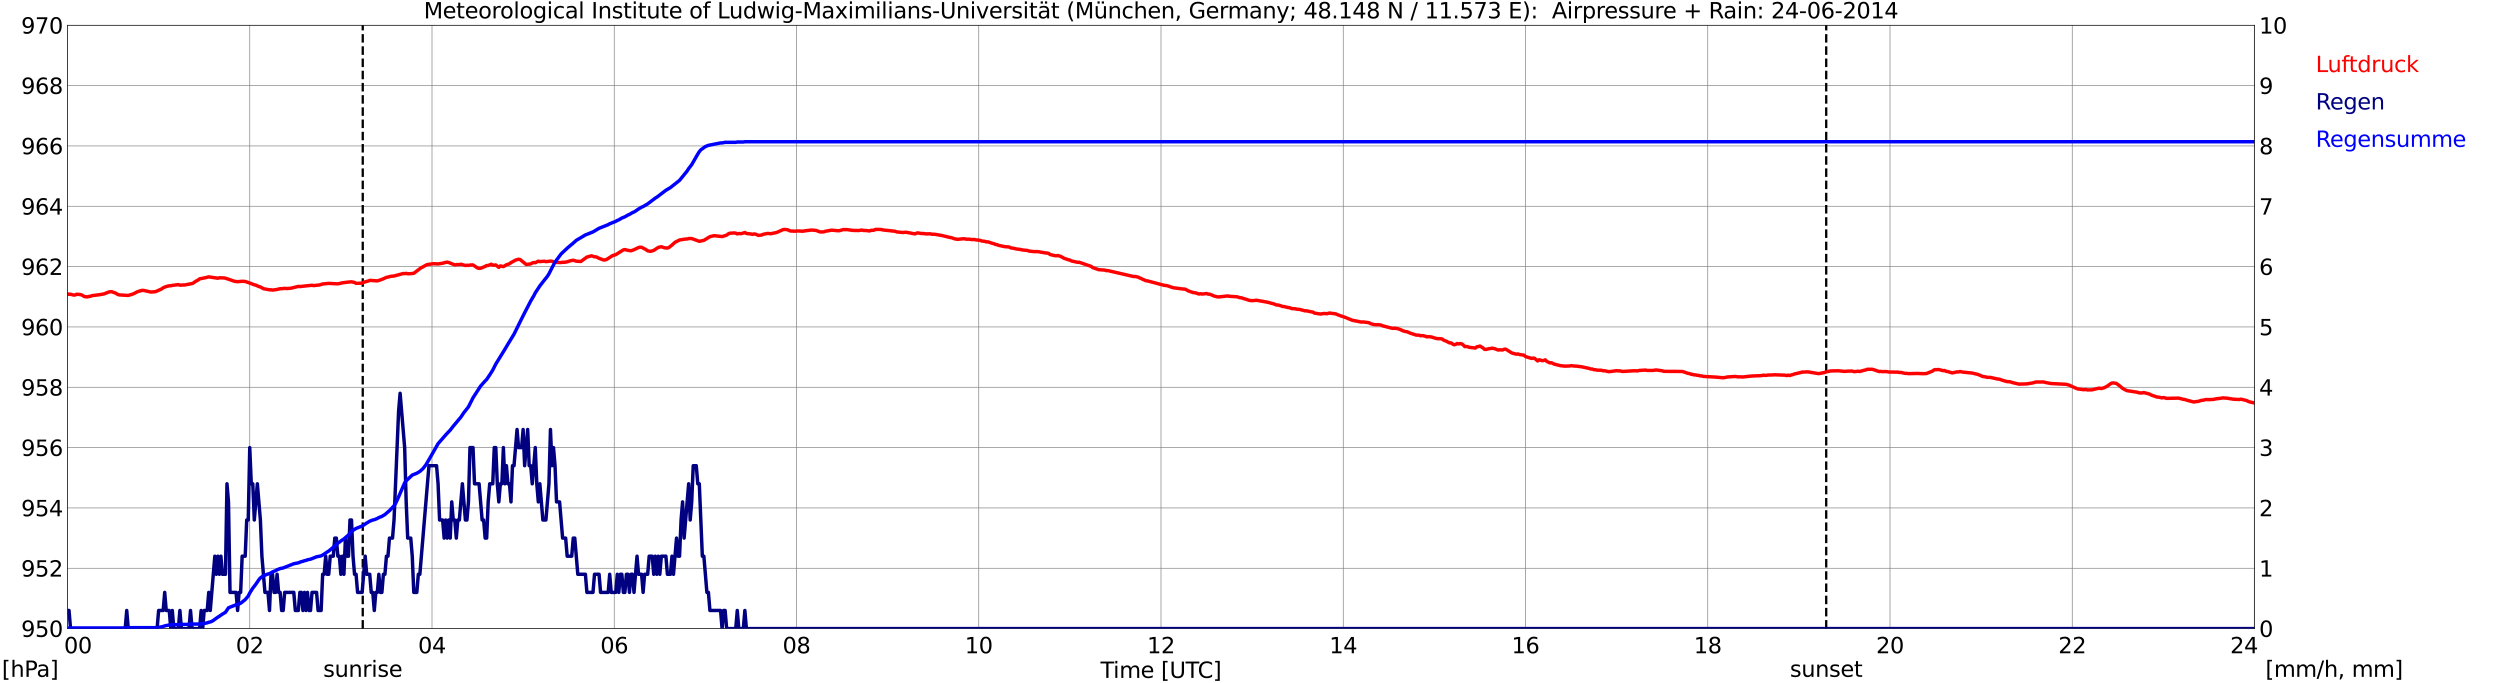 <?xml version="1.0" encoding="utf-8" standalone="no"?>
<!DOCTYPE svg PUBLIC "-//W3C//DTD SVG 1.1//EN"
  "http://www.w3.org/Graphics/SVG/1.1/DTD/svg11.dtd">
<svg xmlns:xlink="http://www.w3.org/1999/xlink" width="1085.4pt" height="296.64pt" viewBox="0 0 1085.4 296.64" xmlns="http://www.w3.org/2000/svg" version="1.1">
 <defs>
  <style type="text/css">*{stroke-linejoin: round; stroke-linecap: butt}</style>
 </defs>
 <g id="figure_1">
  <g id="patch_1">
   <path d="M 0 296.64 
L 1085.4 296.64 
L 1085.4 0 
L 0 0 
z
" style="fill: #ffffff"/>
  </g>
  <g id="axes_1">
   <g id="patch_2">
    <path d="M 29.306 272.909 
L 978.814 272.909 
L 978.814 10.976 
L 29.306 10.976 
z
" style="fill: #ffffff"/>
   </g>
   <g id="patch_3">
    <path d="M 978.814 272.909 
L 978.814 272.909 
L 978.814 10.976 
L 978.814 10.976 
z
" clip-path="url(#p9803d4854b)" style="fill: #d3d3d3; opacity: 0.25; stroke: #d3d3d3; stroke-linejoin: miter"/>
   </g>
   <g id="matplotlib.axis_1">
    <g id="xtick_1">
     <g id="line2d_1">
      <path d="M 29.306 272.909 
L 29.306 10.976 
" clip-path="url(#p9803d4854b)" style="fill: none; stroke: #808080; stroke-width: 0.3; stroke-linecap: square"/>
     </g>
     <g id="line2d_2"/>
     <g id="text_1">
      <!--    00 -->
      <g transform="translate(18.733 283.627) scale(0.095 -0.095)">
       <defs>
        <path id="DejaVuSans-20" transform="scale(0.016)"/>
        <path id="DejaVuSans-30" d="M 2034 4250 
Q 1547 4250 1301 3770 
Q 1056 3291 1056 2328 
Q 1056 1369 1301 889 
Q 1547 409 2034 409 
Q 2525 409 2770 889 
Q 3016 1369 3016 2328 
Q 3016 3291 2770 3770 
Q 2525 4250 2034 4250 
z
M 2034 4750 
Q 2819 4750 3233 4129 
Q 3647 3509 3647 2328 
Q 3647 1150 3233 529 
Q 2819 -91 2034 -91 
Q 1250 -91 836 529 
Q 422 1150 422 2328 
Q 422 3509 836 4129 
Q 1250 4750 2034 4750 
z
" transform="scale(0.016)"/>
       </defs>
       <use xlink:href="#DejaVuSans-20"/>
       <use xlink:href="#DejaVuSans-20" transform="translate(31.787 0)"/>
       <use xlink:href="#DejaVuSans-20" transform="translate(63.574 0)"/>
       <use xlink:href="#DejaVuSans-30" transform="translate(95.361 0)"/>
       <use xlink:href="#DejaVuSans-30" transform="translate(158.984 0)"/>
      </g>
     </g>
    </g>
    <g id="xtick_2">
     <g id="line2d_3">
      <path d="M 108.431 272.909 
L 108.431 10.976 
" clip-path="url(#p9803d4854b)" style="fill: none; stroke: #808080; stroke-width: 0.3; stroke-linecap: square"/>
     </g>
     <g id="line2d_4"/>
     <g id="text_2">
      <!-- 02 -->
      <g transform="translate(102.387 283.627) scale(0.095 -0.095)">
       <defs>
        <path id="DejaVuSans-32" d="M 1228 531 
L 3431 531 
L 3431 0 
L 469 0 
L 469 531 
Q 828 903 1448 1529 
Q 2069 2156 2228 2338 
Q 2531 2678 2651 2914 
Q 2772 3150 2772 3378 
Q 2772 3750 2511 3984 
Q 2250 4219 1831 4219 
Q 1534 4219 1204 4116 
Q 875 4013 500 3803 
L 500 4441 
Q 881 4594 1212 4672 
Q 1544 4750 1819 4750 
Q 2544 4750 2975 4387 
Q 3406 4025 3406 3419 
Q 3406 3131 3298 2873 
Q 3191 2616 2906 2266 
Q 2828 2175 2409 1742 
Q 1991 1309 1228 531 
z
" transform="scale(0.016)"/>
       </defs>
       <use xlink:href="#DejaVuSans-30"/>
       <use xlink:href="#DejaVuSans-32" transform="translate(63.623 0)"/>
      </g>
     </g>
    </g>
    <g id="xtick_3">
     <g id="line2d_5">
      <path d="M 187.557 272.909 
L 187.557 10.976 
" clip-path="url(#p9803d4854b)" style="fill: none; stroke: #808080; stroke-width: 0.3; stroke-linecap: square"/>
     </g>
     <g id="line2d_6"/>
     <g id="text_3">
      <!-- 04 -->
      <g transform="translate(181.513 283.627) scale(0.095 -0.095)">
       <defs>
        <path id="DejaVuSans-34" d="M 2419 4116 
L 825 1625 
L 2419 1625 
L 2419 4116 
z
M 2253 4666 
L 3047 4666 
L 3047 1625 
L 3713 1625 
L 3713 1100 
L 3047 1100 
L 3047 0 
L 2419 0 
L 2419 1100 
L 313 1100 
L 313 1709 
L 2253 4666 
z
" transform="scale(0.016)"/>
       </defs>
       <use xlink:href="#DejaVuSans-30"/>
       <use xlink:href="#DejaVuSans-34" transform="translate(63.623 0)"/>
      </g>
     </g>
    </g>
    <g id="xtick_4">
     <g id="line2d_7">
      <path d="M 266.683 272.909 
L 266.683 10.976 
" clip-path="url(#p9803d4854b)" style="fill: none; stroke: #808080; stroke-width: 0.3; stroke-linecap: square"/>
     </g>
     <g id="line2d_8"/>
     <g id="text_4">
      <!-- 06 -->
      <g transform="translate(260.638 283.627) scale(0.095 -0.095)">
       <defs>
        <path id="DejaVuSans-36" d="M 2113 2584 
Q 1688 2584 1439 2293 
Q 1191 2003 1191 1497 
Q 1191 994 1439 701 
Q 1688 409 2113 409 
Q 2538 409 2786 701 
Q 3034 994 3034 1497 
Q 3034 2003 2786 2293 
Q 2538 2584 2113 2584 
z
M 3366 4563 
L 3366 3988 
Q 3128 4100 2886 4159 
Q 2644 4219 2406 4219 
Q 1781 4219 1451 3797 
Q 1122 3375 1075 2522 
Q 1259 2794 1537 2939 
Q 1816 3084 2150 3084 
Q 2853 3084 3261 2657 
Q 3669 2231 3669 1497 
Q 3669 778 3244 343 
Q 2819 -91 2113 -91 
Q 1303 -91 875 529 
Q 447 1150 447 2328 
Q 447 3434 972 4092 
Q 1497 4750 2381 4750 
Q 2619 4750 2861 4703 
Q 3103 4656 3366 4563 
z
" transform="scale(0.016)"/>
       </defs>
       <use xlink:href="#DejaVuSans-30"/>
       <use xlink:href="#DejaVuSans-36" transform="translate(63.623 0)"/>
      </g>
     </g>
    </g>
    <g id="xtick_5">
     <g id="line2d_9">
      <path d="M 345.808 272.909 
L 345.808 10.976 
" clip-path="url(#p9803d4854b)" style="fill: none; stroke: #808080; stroke-width: 0.3; stroke-linecap: square"/>
     </g>
     <g id="line2d_10"/>
     <g id="text_5">
      <!-- 08 -->
      <g transform="translate(339.764 283.627) scale(0.095 -0.095)">
       <defs>
        <path id="DejaVuSans-38" d="M 2034 2216 
Q 1584 2216 1326 1975 
Q 1069 1734 1069 1313 
Q 1069 891 1326 650 
Q 1584 409 2034 409 
Q 2484 409 2743 651 
Q 3003 894 3003 1313 
Q 3003 1734 2745 1975 
Q 2488 2216 2034 2216 
z
M 1403 2484 
Q 997 2584 770 2862 
Q 544 3141 544 3541 
Q 544 4100 942 4425 
Q 1341 4750 2034 4750 
Q 2731 4750 3128 4425 
Q 3525 4100 3525 3541 
Q 3525 3141 3298 2862 
Q 3072 2584 2669 2484 
Q 3125 2378 3379 2068 
Q 3634 1759 3634 1313 
Q 3634 634 3220 271 
Q 2806 -91 2034 -91 
Q 1263 -91 848 271 
Q 434 634 434 1313 
Q 434 1759 690 2068 
Q 947 2378 1403 2484 
z
M 1172 3481 
Q 1172 3119 1398 2916 
Q 1625 2713 2034 2713 
Q 2441 2713 2670 2916 
Q 2900 3119 2900 3481 
Q 2900 3844 2670 4047 
Q 2441 4250 2034 4250 
Q 1625 4250 1398 4047 
Q 1172 3844 1172 3481 
z
" transform="scale(0.016)"/>
       </defs>
       <use xlink:href="#DejaVuSans-30"/>
       <use xlink:href="#DejaVuSans-38" transform="translate(63.623 0)"/>
      </g>
     </g>
    </g>
    <g id="xtick_6">
     <g id="line2d_11">
      <path d="M 424.934 272.909 
L 424.934 10.976 
" clip-path="url(#p9803d4854b)" style="fill: none; stroke: #808080; stroke-width: 0.3; stroke-linecap: square"/>
     </g>
     <g id="line2d_12"/>
     <g id="text_6">
      <!-- 10 -->
      <g transform="translate(418.89 283.627) scale(0.095 -0.095)">
       <defs>
        <path id="DejaVuSans-31" d="M 794 531 
L 1825 531 
L 1825 4091 
L 703 3866 
L 703 4441 
L 1819 4666 
L 2450 4666 
L 2450 531 
L 3481 531 
L 3481 0 
L 794 0 
L 794 531 
z
" transform="scale(0.016)"/>
       </defs>
       <use xlink:href="#DejaVuSans-31"/>
       <use xlink:href="#DejaVuSans-30" transform="translate(63.623 0)"/>
      </g>
     </g>
    </g>
    <g id="xtick_7">
     <g id="line2d_13">
      <path d="M 504.06 272.909 
L 504.06 10.976 
" clip-path="url(#p9803d4854b)" style="fill: none; stroke: #808080; stroke-width: 0.3; stroke-linecap: square"/>
     </g>
     <g id="line2d_14"/>
     <g id="text_7">
      <!-- 12 -->
      <g transform="translate(498.015 283.627) scale(0.095 -0.095)">
       <use xlink:href="#DejaVuSans-31"/>
       <use xlink:href="#DejaVuSans-32" transform="translate(63.623 0)"/>
      </g>
     </g>
    </g>
    <g id="xtick_8">
     <g id="line2d_15">
      <path d="M 583.185 272.909 
L 583.185 10.976 
" clip-path="url(#p9803d4854b)" style="fill: none; stroke: #808080; stroke-width: 0.3; stroke-linecap: square"/>
     </g>
     <g id="line2d_16"/>
     <g id="text_8">
      <!-- 14 -->
      <g transform="translate(577.141 283.627) scale(0.095 -0.095)">
       <use xlink:href="#DejaVuSans-31"/>
       <use xlink:href="#DejaVuSans-34" transform="translate(63.623 0)"/>
      </g>
     </g>
    </g>
    <g id="xtick_9">
     <g id="line2d_17">
      <path d="M 662.311 272.909 
L 662.311 10.976 
" clip-path="url(#p9803d4854b)" style="fill: none; stroke: #808080; stroke-width: 0.3; stroke-linecap: square"/>
     </g>
     <g id="line2d_18"/>
     <g id="text_9">
      <!-- 16 -->
      <g transform="translate(656.267 283.627) scale(0.095 -0.095)">
       <use xlink:href="#DejaVuSans-31"/>
       <use xlink:href="#DejaVuSans-36" transform="translate(63.623 0)"/>
      </g>
     </g>
    </g>
    <g id="xtick_10">
     <g id="line2d_19">
      <path d="M 741.437 272.909 
L 741.437 10.976 
" clip-path="url(#p9803d4854b)" style="fill: none; stroke: #808080; stroke-width: 0.3; stroke-linecap: square"/>
     </g>
     <g id="line2d_20"/>
     <g id="text_10">
      <!-- 18 -->
      <g transform="translate(735.392 283.627) scale(0.095 -0.095)">
       <use xlink:href="#DejaVuSans-31"/>
       <use xlink:href="#DejaVuSans-38" transform="translate(63.623 0)"/>
      </g>
     </g>
    </g>
    <g id="xtick_11">
     <g id="line2d_21">
      <path d="M 820.562 272.909 
L 820.562 10.976 
" clip-path="url(#p9803d4854b)" style="fill: none; stroke: #808080; stroke-width: 0.3; stroke-linecap: square"/>
     </g>
     <g id="line2d_22"/>
     <g id="text_11">
      <!-- 20 -->
      <g transform="translate(814.518 283.627) scale(0.095 -0.095)">
       <use xlink:href="#DejaVuSans-32"/>
       <use xlink:href="#DejaVuSans-30" transform="translate(63.623 0)"/>
      </g>
     </g>
    </g>
    <g id="xtick_12">
     <g id="line2d_23">
      <path d="M 899.688 272.909 
L 899.688 10.976 
" clip-path="url(#p9803d4854b)" style="fill: none; stroke: #808080; stroke-width: 0.3; stroke-linecap: square"/>
     </g>
     <g id="line2d_24"/>
     <g id="text_12">
      <!-- 22 -->
      <g transform="translate(893.644 283.627) scale(0.095 -0.095)">
       <use xlink:href="#DejaVuSans-32"/>
       <use xlink:href="#DejaVuSans-32" transform="translate(63.623 0)"/>
      </g>
     </g>
    </g>
    <g id="xtick_13">
     <g id="line2d_25">
      <path d="M 978.814 272.909 
L 978.814 10.976 
" clip-path="url(#p9803d4854b)" style="fill: none; stroke: #808080; stroke-width: 0.3; stroke-linecap: square"/>
     </g>
     <g id="line2d_26"/>
     <g id="text_13">
      <!-- 24    -->
      <g transform="translate(968.241 283.627) scale(0.095 -0.095)">
       <use xlink:href="#DejaVuSans-32"/>
       <use xlink:href="#DejaVuSans-34" transform="translate(63.623 0)"/>
       <use xlink:href="#DejaVuSans-20" transform="translate(127.246 0)"/>
       <use xlink:href="#DejaVuSans-20" transform="translate(159.033 0)"/>
       <use xlink:href="#DejaVuSans-20" transform="translate(190.82 0)"/>
      </g>
     </g>
    </g>
    <g id="text_14">
     <!-- Time [UTC] -->
     <g transform="translate(477.806 294.322) scale(0.095 -0.095)">
      <defs>
       <path id="DejaVuSans-54" d="M -19 4666 
L 3928 4666 
L 3928 4134 
L 2272 4134 
L 2272 0 
L 1638 0 
L 1638 4134 
L -19 4134 
L -19 4666 
z
" transform="scale(0.016)"/>
       <path id="DejaVuSans-69" d="M 603 3500 
L 1178 3500 
L 1178 0 
L 603 0 
L 603 3500 
z
M 603 4863 
L 1178 4863 
L 1178 4134 
L 603 4134 
L 603 4863 
z
" transform="scale(0.016)"/>
       <path id="DejaVuSans-6d" d="M 3328 2828 
Q 3544 3216 3844 3400 
Q 4144 3584 4550 3584 
Q 5097 3584 5394 3201 
Q 5691 2819 5691 2113 
L 5691 0 
L 5113 0 
L 5113 2094 
Q 5113 2597 4934 2840 
Q 4756 3084 4391 3084 
Q 3944 3084 3684 2787 
Q 3425 2491 3425 1978 
L 3425 0 
L 2847 0 
L 2847 2094 
Q 2847 2600 2669 2842 
Q 2491 3084 2119 3084 
Q 1678 3084 1418 2786 
Q 1159 2488 1159 1978 
L 1159 0 
L 581 0 
L 581 3500 
L 1159 3500 
L 1159 2956 
Q 1356 3278 1631 3431 
Q 1906 3584 2284 3584 
Q 2666 3584 2933 3390 
Q 3200 3197 3328 2828 
z
" transform="scale(0.016)"/>
       <path id="DejaVuSans-65" d="M 3597 1894 
L 3597 1613 
L 953 1613 
Q 991 1019 1311 708 
Q 1631 397 2203 397 
Q 2534 397 2845 478 
Q 3156 559 3463 722 
L 3463 178 
Q 3153 47 2828 -22 
Q 2503 -91 2169 -91 
Q 1331 -91 842 396 
Q 353 884 353 1716 
Q 353 2575 817 3079 
Q 1281 3584 2069 3584 
Q 2775 3584 3186 3129 
Q 3597 2675 3597 1894 
z
M 3022 2063 
Q 3016 2534 2758 2815 
Q 2500 3097 2075 3097 
Q 1594 3097 1305 2825 
Q 1016 2553 972 2059 
L 3022 2063 
z
" transform="scale(0.016)"/>
       <path id="DejaVuSans-5b" d="M 550 4863 
L 1875 4863 
L 1875 4416 
L 1125 4416 
L 1125 -397 
L 1875 -397 
L 1875 -844 
L 550 -844 
L 550 4863 
z
" transform="scale(0.016)"/>
       <path id="DejaVuSans-55" d="M 556 4666 
L 1191 4666 
L 1191 1831 
Q 1191 1081 1462 751 
Q 1734 422 2344 422 
Q 2950 422 3222 751 
Q 3494 1081 3494 1831 
L 3494 4666 
L 4128 4666 
L 4128 1753 
Q 4128 841 3676 375 
Q 3225 -91 2344 -91 
Q 1459 -91 1007 375 
Q 556 841 556 1753 
L 556 4666 
z
" transform="scale(0.016)"/>
       <path id="DejaVuSans-43" d="M 4122 4306 
L 4122 3641 
Q 3803 3938 3442 4084 
Q 3081 4231 2675 4231 
Q 1875 4231 1450 3742 
Q 1025 3253 1025 2328 
Q 1025 1406 1450 917 
Q 1875 428 2675 428 
Q 3081 428 3442 575 
Q 3803 722 4122 1019 
L 4122 359 
Q 3791 134 3420 21 
Q 3050 -91 2638 -91 
Q 1578 -91 968 557 
Q 359 1206 359 2328 
Q 359 3453 968 4101 
Q 1578 4750 2638 4750 
Q 3056 4750 3426 4639 
Q 3797 4528 4122 4306 
z
" transform="scale(0.016)"/>
       <path id="DejaVuSans-5d" d="M 1947 4863 
L 1947 -844 
L 622 -844 
L 622 -397 
L 1369 -397 
L 1369 4416 
L 622 4416 
L 622 4863 
L 1947 4863 
z
" transform="scale(0.016)"/>
      </defs>
      <use xlink:href="#DejaVuSans-54"/>
      <use xlink:href="#DejaVuSans-69" transform="translate(57.959 0)"/>
      <use xlink:href="#DejaVuSans-6d" transform="translate(85.742 0)"/>
      <use xlink:href="#DejaVuSans-65" transform="translate(183.154 0)"/>
      <use xlink:href="#DejaVuSans-20" transform="translate(244.678 0)"/>
      <use xlink:href="#DejaVuSans-5b" transform="translate(276.465 0)"/>
      <use xlink:href="#DejaVuSans-55" transform="translate(315.479 0)"/>
      <use xlink:href="#DejaVuSans-54" transform="translate(388.672 0)"/>
      <use xlink:href="#DejaVuSans-43" transform="translate(443.881 0)"/>
      <use xlink:href="#DejaVuSans-5d" transform="translate(513.705 0)"/>
     </g>
    </g>
   </g>
   <g id="matplotlib.axis_2">
    <g id="ytick_1">
     <g id="line2d_27">
      <path d="M 29.306 272.909 
L 978.814 272.909 
" clip-path="url(#p9803d4854b)" style="fill: none; stroke: #808080; stroke-width: 0.3; stroke-linecap: square"/>
     </g>
     <g id="line2d_28"/>
     <g id="text_15">
      <!-- 950 -->
      <g transform="translate(9.173 276.518) scale(0.095 -0.095)">
       <defs>
        <path id="DejaVuSans-39" d="M 703 97 
L 703 672 
Q 941 559 1184 500 
Q 1428 441 1663 441 
Q 2288 441 2617 861 
Q 2947 1281 2994 2138 
Q 2813 1869 2534 1725 
Q 2256 1581 1919 1581 
Q 1219 1581 811 2004 
Q 403 2428 403 3163 
Q 403 3881 828 4315 
Q 1253 4750 1959 4750 
Q 2769 4750 3195 4129 
Q 3622 3509 3622 2328 
Q 3622 1225 3098 567 
Q 2575 -91 1691 -91 
Q 1453 -91 1209 -44 
Q 966 3 703 97 
z
M 1959 2075 
Q 2384 2075 2632 2365 
Q 2881 2656 2881 3163 
Q 2881 3666 2632 3958 
Q 2384 4250 1959 4250 
Q 1534 4250 1286 3958 
Q 1038 3666 1038 3163 
Q 1038 2656 1286 2365 
Q 1534 2075 1959 2075 
z
" transform="scale(0.016)"/>
        <path id="DejaVuSans-35" d="M 691 4666 
L 3169 4666 
L 3169 4134 
L 1269 4134 
L 1269 2991 
Q 1406 3038 1543 3061 
Q 1681 3084 1819 3084 
Q 2600 3084 3056 2656 
Q 3513 2228 3513 1497 
Q 3513 744 3044 326 
Q 2575 -91 1722 -91 
Q 1428 -91 1123 -41 
Q 819 9 494 109 
L 494 744 
Q 775 591 1075 516 
Q 1375 441 1709 441 
Q 2250 441 2565 725 
Q 2881 1009 2881 1497 
Q 2881 1984 2565 2268 
Q 2250 2553 1709 2553 
Q 1456 2553 1204 2497 
Q 953 2441 691 2322 
L 691 4666 
z
" transform="scale(0.016)"/>
       </defs>
       <use xlink:href="#DejaVuSans-39"/>
       <use xlink:href="#DejaVuSans-35" transform="translate(63.623 0)"/>
       <use xlink:href="#DejaVuSans-30" transform="translate(127.246 0)"/>
      </g>
     </g>
    </g>
    <g id="ytick_2">
     <g id="line2d_29">
      <path d="M 29.306 246.715 
L 978.814 246.715 
" clip-path="url(#p9803d4854b)" style="fill: none; stroke: #808080; stroke-width: 0.3; stroke-linecap: square"/>
     </g>
     <g id="line2d_30"/>
     <g id="text_16">
      <!-- 952 -->
      <g transform="translate(9.173 250.325) scale(0.095 -0.095)">
       <use xlink:href="#DejaVuSans-39"/>
       <use xlink:href="#DejaVuSans-35" transform="translate(63.623 0)"/>
       <use xlink:href="#DejaVuSans-32" transform="translate(127.246 0)"/>
      </g>
     </g>
    </g>
    <g id="ytick_3">
     <g id="line2d_31">
      <path d="M 29.306 220.522 
L 978.814 220.522 
" clip-path="url(#p9803d4854b)" style="fill: none; stroke: #808080; stroke-width: 0.3; stroke-linecap: square"/>
     </g>
     <g id="line2d_32"/>
     <g id="text_17">
      <!-- 954 -->
      <g transform="translate(9.173 224.131) scale(0.095 -0.095)">
       <use xlink:href="#DejaVuSans-39"/>
       <use xlink:href="#DejaVuSans-35" transform="translate(63.623 0)"/>
       <use xlink:href="#DejaVuSans-34" transform="translate(127.246 0)"/>
      </g>
     </g>
    </g>
    <g id="ytick_4">
     <g id="line2d_33">
      <path d="M 29.306 194.329 
L 978.814 194.329 
" clip-path="url(#p9803d4854b)" style="fill: none; stroke: #808080; stroke-width: 0.3; stroke-linecap: square"/>
     </g>
     <g id="line2d_34"/>
     <g id="text_18">
      <!-- 956 -->
      <g transform="translate(9.173 197.938) scale(0.095 -0.095)">
       <use xlink:href="#DejaVuSans-39"/>
       <use xlink:href="#DejaVuSans-35" transform="translate(63.623 0)"/>
       <use xlink:href="#DejaVuSans-36" transform="translate(127.246 0)"/>
      </g>
     </g>
    </g>
    <g id="ytick_5">
     <g id="line2d_35">
      <path d="M 29.306 168.136 
L 978.814 168.136 
" clip-path="url(#p9803d4854b)" style="fill: none; stroke: #808080; stroke-width: 0.3; stroke-linecap: square"/>
     </g>
     <g id="line2d_36"/>
     <g id="text_19">
      <!-- 958 -->
      <g transform="translate(9.173 171.745) scale(0.095 -0.095)">
       <use xlink:href="#DejaVuSans-39"/>
       <use xlink:href="#DejaVuSans-35" transform="translate(63.623 0)"/>
       <use xlink:href="#DejaVuSans-38" transform="translate(127.246 0)"/>
      </g>
     </g>
    </g>
    <g id="ytick_6">
     <g id="line2d_37">
      <path d="M 29.306 141.942 
L 978.814 141.942 
" clip-path="url(#p9803d4854b)" style="fill: none; stroke: #808080; stroke-width: 0.3; stroke-linecap: square"/>
     </g>
     <g id="line2d_38"/>
     <g id="text_20">
      <!-- 960 -->
      <g transform="translate(9.173 145.551) scale(0.095 -0.095)">
       <use xlink:href="#DejaVuSans-39"/>
       <use xlink:href="#DejaVuSans-36" transform="translate(63.623 0)"/>
       <use xlink:href="#DejaVuSans-30" transform="translate(127.246 0)"/>
      </g>
     </g>
    </g>
    <g id="ytick_7">
     <g id="line2d_39">
      <path d="M 29.306 115.749 
L 978.814 115.749 
" clip-path="url(#p9803d4854b)" style="fill: none; stroke: #808080; stroke-width: 0.3; stroke-linecap: square"/>
     </g>
     <g id="line2d_40"/>
     <g id="text_21">
      <!-- 962 -->
      <g transform="translate(9.173 119.358) scale(0.095 -0.095)">
       <use xlink:href="#DejaVuSans-39"/>
       <use xlink:href="#DejaVuSans-36" transform="translate(63.623 0)"/>
       <use xlink:href="#DejaVuSans-32" transform="translate(127.246 0)"/>
      </g>
     </g>
    </g>
    <g id="ytick_8">
     <g id="line2d_41">
      <path d="M 29.306 89.556 
L 978.814 89.556 
" clip-path="url(#p9803d4854b)" style="fill: none; stroke: #808080; stroke-width: 0.3; stroke-linecap: square"/>
     </g>
     <g id="line2d_42"/>
     <g id="text_22">
      <!-- 964 -->
      <g transform="translate(9.173 93.165) scale(0.095 -0.095)">
       <use xlink:href="#DejaVuSans-39"/>
       <use xlink:href="#DejaVuSans-36" transform="translate(63.623 0)"/>
       <use xlink:href="#DejaVuSans-34" transform="translate(127.246 0)"/>
      </g>
     </g>
    </g>
    <g id="ytick_9">
     <g id="line2d_43">
      <path d="M 29.306 63.362 
L 978.814 63.362 
" clip-path="url(#p9803d4854b)" style="fill: none; stroke: #808080; stroke-width: 0.3; stroke-linecap: square"/>
     </g>
     <g id="line2d_44"/>
     <g id="text_23">
      <!-- 966 -->
      <g transform="translate(9.173 66.972) scale(0.095 -0.095)">
       <use xlink:href="#DejaVuSans-39"/>
       <use xlink:href="#DejaVuSans-36" transform="translate(63.623 0)"/>
       <use xlink:href="#DejaVuSans-36" transform="translate(127.246 0)"/>
      </g>
     </g>
    </g>
    <g id="ytick_10">
     <g id="line2d_45">
      <path d="M 29.306 37.169 
L 978.814 37.169 
" clip-path="url(#p9803d4854b)" style="fill: none; stroke: #808080; stroke-width: 0.3; stroke-linecap: square"/>
     </g>
     <g id="line2d_46"/>
     <g id="text_24">
      <!-- 968 -->
      <g transform="translate(9.173 40.778) scale(0.095 -0.095)">
       <use xlink:href="#DejaVuSans-39"/>
       <use xlink:href="#DejaVuSans-36" transform="translate(63.623 0)"/>
       <use xlink:href="#DejaVuSans-38" transform="translate(127.246 0)"/>
      </g>
     </g>
    </g>
    <g id="ytick_11">
     <g id="line2d_47">
      <path d="M 29.306 10.976 
L 978.814 10.976 
" clip-path="url(#p9803d4854b)" style="fill: none; stroke: #808080; stroke-width: 0.3; stroke-linecap: square"/>
     </g>
     <g id="line2d_48"/>
     <g id="text_25">
      <!-- 970 -->
      <g transform="translate(9.173 14.585) scale(0.095 -0.095)">
       <defs>
        <path id="DejaVuSans-37" d="M 525 4666 
L 3525 4666 
L 3525 4397 
L 1831 0 
L 1172 0 
L 2766 4134 
L 525 4134 
L 525 4666 
z
" transform="scale(0.016)"/>
       </defs>
       <use xlink:href="#DejaVuSans-39"/>
       <use xlink:href="#DejaVuSans-37" transform="translate(63.623 0)"/>
       <use xlink:href="#DejaVuSans-30" transform="translate(127.246 0)"/>
      </g>
     </g>
    </g>
   </g>
   <g id="line2d_49">
    <path d="M 157.489 272.909 
L 157.489 10.976 
" clip-path="url(#p9803d4854b)" style="fill: none; stroke-dasharray: 3.7,1.6; stroke-dashoffset: 0; stroke: #000000"/>
   </g>
   <g id="line2d_50">
    <path d="M 792.868 272.909 
L 792.868 10.976 
" clip-path="url(#p9803d4854b)" style="fill: none; stroke-dasharray: 3.7,1.6; stroke-dashoffset: 0; stroke: #000000"/>
   </g>
   <g id="line2d_51">
    <path d="M 29.306 127.536 
L 29.965 127.798 
L 30.625 127.745 
L 31.943 128.112 
L 32.603 128.086 
L 33.262 127.745 
L 34.581 127.85 
L 35.24 127.981 
L 35.9 128.269 
L 36.559 128.741 
L 37.878 128.924 
L 38.537 128.715 
L 39.197 128.662 
L 39.856 128.374 
L 43.153 127.955 
L 45.131 127.614 
L 47.109 126.829 
L 47.768 126.672 
L 48.428 126.645 
L 49.747 127.091 
L 50.406 127.379 
L 51.065 127.798 
L 51.725 128.034 
L 55.681 128.269 
L 57.659 127.667 
L 58.319 127.379 
L 59.637 126.672 
L 61.615 126.069 
L 62.275 126.069 
L 65.572 126.803 
L 67.55 126.619 
L 70.187 125.44 
L 70.847 124.943 
L 72.166 124.393 
L 73.484 124.078 
L 74.144 124.078 
L 74.803 123.895 
L 76.781 123.659 
L 77.441 123.555 
L 78.1 123.816 
L 79.419 123.738 
L 80.078 123.738 
L 83.375 123.109 
L 84.034 122.821 
L 84.694 122.297 
L 86.013 121.564 
L 86.672 121.066 
L 89.309 120.542 
L 90.628 120.202 
L 94.584 120.804 
L 95.244 120.595 
L 97.222 120.673 
L 97.881 120.778 
L 101.838 122.14 
L 103.156 122.297 
L 105.135 122.114 
L 106.453 122.192 
L 109.091 123.135 
L 110.41 123.659 
L 111.069 123.79 
L 112.388 124.419 
L 113.047 124.576 
L 114.366 125.336 
L 117.003 125.833 
L 117.663 125.807 
L 118.322 125.938 
L 119.641 125.781 
L 120.96 125.519 
L 121.619 125.336 
L 122.938 125.309 
L 123.597 125.152 
L 124.257 125.283 
L 126.235 125.152 
L 129.532 124.34 
L 130.191 124.419 
L 135.466 123.843 
L 136.125 124 
L 138.763 123.712 
L 140.082 123.293 
L 142.719 123.031 
L 146.676 123.24 
L 148.654 122.795 
L 150.632 122.533 
L 151.951 122.402 
L 152.61 122.35 
L 153.929 122.638 
L 154.588 123.004 
L 157.226 122.926 
L 157.885 122.559 
L 159.863 122.009 
L 160.523 121.721 
L 163.819 121.957 
L 165.138 121.538 
L 166.457 121.04 
L 167.776 120.411 
L 168.435 120.307 
L 169.754 119.94 
L 171.073 119.835 
L 175.029 118.761 
L 175.688 118.787 
L 176.348 118.683 
L 177.007 118.866 
L 178.326 118.814 
L 179.645 118.656 
L 182.941 116.168 
L 183.601 115.88 
L 184.92 115.12 
L 185.579 114.858 
L 187.557 114.57 
L 188.217 114.492 
L 190.195 114.596 
L 192.173 114.282 
L 193.492 113.915 
L 194.151 113.811 
L 194.81 113.968 
L 197.448 115.016 
L 198.767 114.832 
L 199.426 114.911 
L 200.085 114.701 
L 202.063 115.277 
L 202.723 115.146 
L 203.382 115.251 
L 204.042 115.068 
L 205.36 115.016 
L 206.679 115.906 
L 207.339 116.351 
L 207.998 116.509 
L 208.657 116.482 
L 210.635 115.67 
L 211.295 115.277 
L 211.954 115.277 
L 213.273 114.701 
L 213.932 115.146 
L 215.251 115.042 
L 216.57 116.063 
L 217.229 115.435 
L 218.548 115.749 
L 219.867 114.963 
L 221.186 114.518 
L 221.845 114.02 
L 223.164 113.313 
L 223.823 112.92 
L 225.142 112.553 
L 225.801 112.684 
L 228.439 114.806 
L 230.417 114.596 
L 231.076 114.177 
L 231.736 113.968 
L 232.395 114.073 
L 233.714 113.392 
L 234.373 113.575 
L 236.351 113.418 
L 237.011 113.601 
L 238.989 113.365 
L 239.648 113.418 
L 240.967 113.889 
L 243.604 113.994 
L 244.264 113.863 
L 244.923 113.889 
L 246.242 113.68 
L 247.561 113.234 
L 248.88 112.972 
L 250.198 113.392 
L 252.176 113.522 
L 254.814 111.61 
L 256.792 111.06 
L 258.111 111.506 
L 258.77 111.506 
L 260.089 112.16 
L 261.408 112.632 
L 262.067 112.894 
L 262.726 112.841 
L 263.386 112.632 
L 266.023 110.929 
L 267.342 110.563 
L 268.661 109.724 
L 270.639 108.493 
L 271.298 108.362 
L 272.617 108.677 
L 273.936 108.886 
L 275.255 108.415 
L 277.233 107.472 
L 277.892 107.315 
L 278.552 107.367 
L 279.87 108.048 
L 280.53 108.415 
L 281.189 108.912 
L 282.508 109.122 
L 283.827 108.703 
L 285.805 107.419 
L 287.124 107.105 
L 288.442 107.577 
L 289.761 107.708 
L 290.42 107.446 
L 291.739 106.398 
L 293.058 105.193 
L 295.036 104.198 
L 297.674 103.779 
L 298.333 103.779 
L 298.992 103.569 
L 300.311 103.569 
L 303.608 104.774 
L 305.586 104.355 
L 307.564 103.15 
L 308.224 102.757 
L 309.543 102.417 
L 310.202 102.338 
L 313.499 102.705 
L 314.818 102.312 
L 315.477 102.076 
L 316.136 101.578 
L 316.796 101.264 
L 318.774 101.133 
L 319.433 101.238 
L 320.093 101.552 
L 320.752 101.369 
L 321.411 101.447 
L 322.071 101.369 
L 323.39 100.95 
L 324.049 101.369 
L 326.027 101.578 
L 326.686 101.762 
L 327.346 101.552 
L 328.005 101.657 
L 329.324 102.207 
L 330.643 102.05 
L 331.302 101.736 
L 333.28 101.343 
L 334.599 101.474 
L 337.236 100.924 
L 339.215 100.033 
L 339.874 99.719 
L 340.533 99.614 
L 341.852 99.719 
L 343.171 100.295 
L 344.49 100.347 
L 345.149 100.373 
L 346.468 100.269 
L 347.787 100.347 
L 348.446 100.4 
L 350.424 100.085 
L 352.402 99.876 
L 354.38 100.059 
L 355.699 100.583 
L 356.359 100.714 
L 357.677 100.662 
L 358.337 100.4 
L 359.655 100.19 
L 360.974 99.928 
L 362.293 100.033 
L 363.612 100.164 
L 364.271 100.19 
L 366.249 99.64 
L 366.909 99.719 
L 367.568 99.666 
L 370.206 100.033 
L 372.843 100.085 
L 374.162 99.876 
L 374.821 100.059 
L 376.14 100.085 
L 377.459 100.295 
L 378.118 100.007 
L 379.437 99.954 
L 380.096 99.588 
L 382.074 99.614 
L 382.734 99.666 
L 383.393 99.85 
L 384.712 99.981 
L 388.668 100.426 
L 389.328 100.688 
L 391.965 100.95 
L 393.284 100.819 
L 397.24 101.552 
L 397.899 101.238 
L 398.559 101.107 
L 399.878 101.369 
L 401.196 101.421 
L 401.856 101.526 
L 403.175 101.526 
L 403.834 101.5 
L 404.493 101.683 
L 405.812 101.709 
L 409.109 102.286 
L 412.406 103.098 
L 413.065 103.176 
L 414.384 103.674 
L 415.703 103.91 
L 418.34 103.648 
L 419 103.7 
L 419.659 103.883 
L 420.318 103.805 
L 422.297 104.041 
L 422.956 103.962 
L 423.615 104.145 
L 424.934 104.25 
L 425.593 104.381 
L 426.253 104.643 
L 427.572 104.774 
L 428.231 105.036 
L 428.89 104.983 
L 430.869 105.665 
L 431.528 105.795 
L 432.187 106.136 
L 432.847 106.215 
L 433.506 106.503 
L 436.144 107.079 
L 438.122 107.236 
L 438.781 107.603 
L 440.1 107.812 
L 441.419 108.127 
L 442.737 108.258 
L 444.056 108.546 
L 446.034 108.729 
L 446.694 108.991 
L 448.672 109.227 
L 450.65 109.253 
L 453.947 109.829 
L 454.606 109.855 
L 455.266 110.013 
L 455.925 110.51 
L 457.903 110.982 
L 458.563 111.06 
L 459.222 110.929 
L 460.541 111.322 
L 461.859 112.082 
L 463.838 112.789 
L 464.497 112.92 
L 465.156 113.287 
L 467.134 113.732 
L 467.794 113.889 
L 468.453 113.837 
L 473.728 115.644 
L 474.388 116.168 
L 477.025 117.085 
L 479.663 117.268 
L 480.322 117.504 
L 480.981 117.478 
L 492.191 120.071 
L 492.85 120.018 
L 494.169 120.333 
L 494.828 120.699 
L 495.488 120.883 
L 496.147 121.328 
L 496.807 121.538 
L 497.466 121.878 
L 498.125 121.931 
L 505.379 123.869 
L 506.697 124.026 
L 509.335 124.917 
L 513.291 125.44 
L 514.61 125.545 
L 515.929 126.305 
L 517.907 126.986 
L 519.226 127.195 
L 520.544 127.667 
L 521.204 127.51 
L 521.863 127.667 
L 523.182 127.536 
L 523.841 127.431 
L 524.501 127.693 
L 525.16 127.693 
L 527.138 128.531 
L 528.457 128.872 
L 529.116 128.924 
L 533.073 128.479 
L 533.732 128.636 
L 537.029 128.846 
L 538.348 129.265 
L 539.007 129.291 
L 539.666 129.553 
L 540.985 129.92 
L 542.304 130.391 
L 543.623 130.548 
L 545.601 130.365 
L 550.216 131.203 
L 550.876 131.334 
L 552.195 131.753 
L 552.854 131.858 
L 554.173 132.408 
L 554.832 132.408 
L 556.151 132.775 
L 556.81 133.063 
L 557.47 133.089 
L 558.788 133.429 
L 560.107 133.665 
L 560.766 133.979 
L 562.085 134.032 
L 563.404 134.294 
L 564.063 134.294 
L 566.701 134.975 
L 567.36 134.975 
L 569.338 135.394 
L 569.998 135.472 
L 570.657 135.944 
L 573.295 136.337 
L 574.613 136.127 
L 575.273 136.101 
L 575.932 136.232 
L 577.251 135.892 
L 578.57 136.101 
L 579.889 136.258 
L 581.207 136.835 
L 583.845 137.725 
L 587.142 139.061 
L 591.098 139.847 
L 591.757 139.768 
L 593.736 140.004 
L 594.395 140.135 
L 595.054 140.502 
L 596.373 140.895 
L 597.692 141.025 
L 598.351 140.947 
L 599.67 141.156 
L 600.329 141.471 
L 604.286 142.492 
L 604.945 142.571 
L 605.604 142.492 
L 606.923 142.702 
L 608.242 143.2 
L 608.901 143.566 
L 610.22 143.959 
L 610.879 144.012 
L 612.198 144.614 
L 614.836 145.478 
L 616.154 145.531 
L 616.814 145.793 
L 617.473 145.688 
L 618.792 145.95 
L 619.451 146.264 
L 620.111 146.159 
L 621.429 146.29 
L 622.748 146.709 
L 624.067 147.05 
L 624.726 147.024 
L 626.045 147.129 
L 626.705 147.652 
L 628.023 148.176 
L 629.342 148.883 
L 630.001 148.857 
L 630.661 149.355 
L 631.32 149.695 
L 631.98 149.512 
L 632.639 149.145 
L 633.298 149.329 
L 633.958 149.145 
L 634.617 149.303 
L 635.276 149.748 
L 635.936 150.481 
L 636.595 150.429 
L 637.255 150.534 
L 637.914 150.796 
L 640.552 151.11 
L 641.211 150.534 
L 641.87 150.455 
L 642.53 150.246 
L 643.848 151.031 
L 644.508 151.66 
L 645.167 151.712 
L 646.486 151.372 
L 647.145 151.319 
L 647.805 151.136 
L 649.123 151.45 
L 650.442 151.974 
L 651.102 151.87 
L 652.42 151.948 
L 653.08 151.608 
L 653.739 151.581 
L 656.377 153.258 
L 658.355 153.782 
L 659.014 153.651 
L 659.674 153.913 
L 661.652 154.201 
L 662.311 154.803 
L 664.949 155.615 
L 665.608 155.458 
L 666.267 155.563 
L 667.586 156.715 
L 668.246 156.191 
L 669.564 156.584 
L 670.224 156.532 
L 670.883 156.218 
L 671.542 156.899 
L 672.861 157.553 
L 673.521 157.475 
L 674.839 158.104 
L 677.477 158.758 
L 679.455 158.968 
L 680.774 158.916 
L 681.433 158.916 
L 682.092 158.758 
L 683.411 158.916 
L 684.73 158.994 
L 686.708 159.256 
L 690.005 159.963 
L 690.664 160.225 
L 691.324 160.199 
L 691.983 160.513 
L 692.643 160.513 
L 693.302 160.697 
L 695.28 160.749 
L 695.939 160.985 
L 696.599 160.959 
L 698.577 161.378 
L 701.874 160.932 
L 702.533 161.037 
L 703.193 161.011 
L 704.511 161.273 
L 709.127 160.985 
L 711.105 161.011 
L 711.765 160.828 
L 714.402 160.67 
L 715.062 160.828 
L 717.699 160.828 
L 719.018 160.618 
L 721.655 160.985 
L 722.315 161.221 
L 730.227 161.273 
L 730.887 161.404 
L 732.865 162.111 
L 733.524 162.19 
L 734.184 162.478 
L 734.843 162.556 
L 735.502 162.766 
L 736.162 162.766 
L 736.821 162.949 
L 737.48 162.975 
L 738.14 163.211 
L 738.799 163.185 
L 739.459 163.421 
L 744.734 163.709 
L 748.031 163.997 
L 748.69 163.945 
L 750.009 163.656 
L 753.306 163.447 
L 754.624 163.63 
L 755.943 163.604 
L 756.602 163.683 
L 759.24 163.368 
L 761.218 163.211 
L 764.515 163.106 
L 765.834 162.871 
L 766.493 163.002 
L 767.812 162.818 
L 769.131 162.818 
L 770.449 162.714 
L 775.065 162.897 
L 775.725 163.08 
L 776.384 162.845 
L 777.043 163.054 
L 777.703 162.792 
L 778.362 162.661 
L 779.021 162.373 
L 781.659 161.771 
L 782.318 161.561 
L 784.956 161.456 
L 789.572 162.216 
L 792.209 161.718 
L 792.868 161.43 
L 794.847 161.037 
L 798.143 160.985 
L 800.781 161.247 
L 802.1 161.142 
L 804.078 161.09 
L 804.737 161.299 
L 805.397 161.351 
L 806.715 161.142 
L 807.375 161.299 
L 809.353 160.749 
L 810.012 160.618 
L 810.672 160.33 
L 812.65 160.304 
L 813.309 160.435 
L 814.628 160.906 
L 815.947 161.325 
L 816.606 161.247 
L 817.265 161.351 
L 819.244 161.325 
L 819.903 161.509 
L 823.2 161.561 
L 823.859 161.535 
L 824.519 161.718 
L 825.178 161.666 
L 827.156 162.111 
L 827.816 162.085 
L 828.475 162.216 
L 832.431 162.137 
L 835.069 162.242 
L 836.388 162.163 
L 839.025 161.116 
L 839.684 160.592 
L 840.344 160.461 
L 841.003 160.513 
L 841.663 160.409 
L 843.641 160.932 
L 844.3 160.854 
L 844.959 161.247 
L 845.619 161.299 
L 847.597 161.928 
L 849.575 161.456 
L 850.235 161.509 
L 850.894 161.299 
L 852.213 161.561 
L 856.169 161.954 
L 858.806 162.583 
L 860.785 163.447 
L 862.103 163.63 
L 862.763 163.84 
L 864.082 163.84 
L 867.378 164.573 
L 868.038 164.626 
L 869.357 165.097 
L 871.335 165.673 
L 872.653 165.752 
L 873.972 166.171 
L 875.291 166.485 
L 876.61 166.774 
L 879.907 166.669 
L 882.544 166.25 
L 883.863 165.857 
L 887.16 165.831 
L 888.479 166.145 
L 890.457 166.512 
L 897.051 166.852 
L 898.369 167.219 
L 900.347 168.136 
L 901.666 168.712 
L 902.326 168.921 
L 902.985 168.948 
L 904.304 169.157 
L 904.963 169.183 
L 905.622 169.079 
L 906.282 169.288 
L 908.26 169.262 
L 910.238 168.764 
L 911.557 168.502 
L 912.216 168.712 
L 913.535 168.345 
L 914.854 167.664 
L 916.173 166.695 
L 916.832 166.328 
L 917.491 166.25 
L 918.81 166.459 
L 920.129 167.402 
L 921.448 168.555 
L 922.766 169.288 
L 923.426 169.602 
L 928.041 170.31 
L 928.701 170.572 
L 930.02 170.624 
L 930.679 170.414 
L 933.316 171.122 
L 933.976 171.514 
L 936.613 172.405 
L 937.273 172.431 
L 938.592 172.746 
L 939.251 172.615 
L 939.91 172.719 
L 940.57 172.955 
L 945.845 172.85 
L 947.163 173.165 
L 947.823 173.374 
L 948.482 173.427 
L 949.801 173.846 
L 952.438 174.527 
L 953.757 174.317 
L 954.417 174.265 
L 955.735 173.82 
L 956.395 173.793 
L 957.714 173.453 
L 959.032 173.505 
L 961.01 173.4 
L 962.329 173.112 
L 964.307 172.903 
L 964.967 172.746 
L 966.945 172.877 
L 969.582 173.322 
L 972.22 173.453 
L 972.879 173.296 
L 974.857 173.767 
L 975.517 173.95 
L 976.176 174.317 
L 976.836 174.527 
L 978.154 174.815 
L 978.154 174.815 
" clip-path="url(#p9803d4854b)" style="fill: none; stroke: #ff0000; stroke-width: 1.5; stroke-linecap: square"/>
   </g>
   <g id="patch_4">
    <path d="M 29.306 272.909 
L 29.306 10.976 
" style="fill: none; stroke: #000000; stroke-width: 0.3; stroke-linejoin: miter; stroke-linecap: square"/>
   </g>
   <g id="patch_5">
    <path d="M 29.306 272.909 
L 978.814 272.909 
" style="fill: none; stroke: #000000; stroke-width: 0.3; stroke-linejoin: miter; stroke-linecap: square"/>
   </g>
   <g id="patch_6">
    <path d="M 29.306 10.976 
L 978.814 10.976 
" style="fill: none; stroke: #000000; stroke-width: 0.3; stroke-linejoin: miter; stroke-linecap: square"/>
   </g>
   <g id="text_26">
    <!-- sunrise -->
    <g transform="translate(140.325 293.863) scale(0.095 -0.095)">
     <defs>
      <path id="DejaVuSans-73" d="M 2834 3397 
L 2834 2853 
Q 2591 2978 2328 3040 
Q 2066 3103 1784 3103 
Q 1356 3103 1142 2972 
Q 928 2841 928 2578 
Q 928 2378 1081 2264 
Q 1234 2150 1697 2047 
L 1894 2003 
Q 2506 1872 2764 1633 
Q 3022 1394 3022 966 
Q 3022 478 2636 193 
Q 2250 -91 1575 -91 
Q 1294 -91 989 -36 
Q 684 19 347 128 
L 347 722 
Q 666 556 975 473 
Q 1284 391 1588 391 
Q 1994 391 2212 530 
Q 2431 669 2431 922 
Q 2431 1156 2273 1281 
Q 2116 1406 1581 1522 
L 1381 1569 
Q 847 1681 609 1914 
Q 372 2147 372 2553 
Q 372 3047 722 3315 
Q 1072 3584 1716 3584 
Q 2034 3584 2315 3537 
Q 2597 3491 2834 3397 
z
" transform="scale(0.016)"/>
      <path id="DejaVuSans-75" d="M 544 1381 
L 544 3500 
L 1119 3500 
L 1119 1403 
Q 1119 906 1312 657 
Q 1506 409 1894 409 
Q 2359 409 2629 706 
Q 2900 1003 2900 1516 
L 2900 3500 
L 3475 3500 
L 3475 0 
L 2900 0 
L 2900 538 
Q 2691 219 2414 64 
Q 2138 -91 1772 -91 
Q 1169 -91 856 284 
Q 544 659 544 1381 
z
M 1991 3584 
L 1991 3584 
z
" transform="scale(0.016)"/>
      <path id="DejaVuSans-6e" d="M 3513 2113 
L 3513 0 
L 2938 0 
L 2938 2094 
Q 2938 2591 2744 2837 
Q 2550 3084 2163 3084 
Q 1697 3084 1428 2787 
Q 1159 2491 1159 1978 
L 1159 0 
L 581 0 
L 581 3500 
L 1159 3500 
L 1159 2956 
Q 1366 3272 1645 3428 
Q 1925 3584 2291 3584 
Q 2894 3584 3203 3211 
Q 3513 2838 3513 2113 
z
" transform="scale(0.016)"/>
      <path id="DejaVuSans-72" d="M 2631 2963 
Q 2534 3019 2420 3045 
Q 2306 3072 2169 3072 
Q 1681 3072 1420 2755 
Q 1159 2438 1159 1844 
L 1159 0 
L 581 0 
L 581 3500 
L 1159 3500 
L 1159 2956 
Q 1341 3275 1631 3429 
Q 1922 3584 2338 3584 
Q 2397 3584 2469 3576 
Q 2541 3569 2628 3553 
L 2631 2963 
z
" transform="scale(0.016)"/>
     </defs>
     <use xlink:href="#DejaVuSans-73"/>
     <use xlink:href="#DejaVuSans-75" transform="translate(52.1 0)"/>
     <use xlink:href="#DejaVuSans-6e" transform="translate(115.479 0)"/>
     <use xlink:href="#DejaVuSans-72" transform="translate(178.857 0)"/>
     <use xlink:href="#DejaVuSans-69" transform="translate(219.971 0)"/>
     <use xlink:href="#DejaVuSans-73" transform="translate(247.754 0)"/>
     <use xlink:href="#DejaVuSans-65" transform="translate(299.854 0)"/>
    </g>
   </g>
   <g id="text_27">
    <!-- sunset -->
    <g transform="translate(777.114 293.863) scale(0.095 -0.095)">
     <defs>
      <path id="DejaVuSans-74" d="M 1172 4494 
L 1172 3500 
L 2356 3500 
L 2356 3053 
L 1172 3053 
L 1172 1153 
Q 1172 725 1289 603 
Q 1406 481 1766 481 
L 2356 481 
L 2356 0 
L 1766 0 
Q 1100 0 847 248 
Q 594 497 594 1153 
L 594 3053 
L 172 3053 
L 172 3500 
L 594 3500 
L 594 4494 
L 1172 4494 
z
" transform="scale(0.016)"/>
     </defs>
     <use xlink:href="#DejaVuSans-73"/>
     <use xlink:href="#DejaVuSans-75" transform="translate(52.1 0)"/>
     <use xlink:href="#DejaVuSans-6e" transform="translate(115.479 0)"/>
     <use xlink:href="#DejaVuSans-73" transform="translate(178.857 0)"/>
     <use xlink:href="#DejaVuSans-65" transform="translate(230.957 0)"/>
     <use xlink:href="#DejaVuSans-74" transform="translate(292.48 0)"/>
    </g>
   </g>
   <g id="text_28">
    <!-- [hPa] -->
    <g transform="translate(0.821 293.863) scale(0.095 -0.095)">
     <defs>
      <path id="DejaVuSans-68" d="M 3513 2113 
L 3513 0 
L 2938 0 
L 2938 2094 
Q 2938 2591 2744 2837 
Q 2550 3084 2163 3084 
Q 1697 3084 1428 2787 
Q 1159 2491 1159 1978 
L 1159 0 
L 581 0 
L 581 4863 
L 1159 4863 
L 1159 2956 
Q 1366 3272 1645 3428 
Q 1925 3584 2291 3584 
Q 2894 3584 3203 3211 
Q 3513 2838 3513 2113 
z
" transform="scale(0.016)"/>
      <path id="DejaVuSans-50" d="M 1259 4147 
L 1259 2394 
L 2053 2394 
Q 2494 2394 2734 2622 
Q 2975 2850 2975 3272 
Q 2975 3691 2734 3919 
Q 2494 4147 2053 4147 
L 1259 4147 
z
M 628 4666 
L 2053 4666 
Q 2838 4666 3239 4311 
Q 3641 3956 3641 3272 
Q 3641 2581 3239 2228 
Q 2838 1875 2053 1875 
L 1259 1875 
L 1259 0 
L 628 0 
L 628 4666 
z
" transform="scale(0.016)"/>
      <path id="DejaVuSans-61" d="M 2194 1759 
Q 1497 1759 1228 1600 
Q 959 1441 959 1056 
Q 959 750 1161 570 
Q 1363 391 1709 391 
Q 2188 391 2477 730 
Q 2766 1069 2766 1631 
L 2766 1759 
L 2194 1759 
z
M 3341 1997 
L 3341 0 
L 2766 0 
L 2766 531 
Q 2569 213 2275 61 
Q 1981 -91 1556 -91 
Q 1019 -91 701 211 
Q 384 513 384 1019 
Q 384 1609 779 1909 
Q 1175 2209 1959 2209 
L 2766 2209 
L 2766 2266 
Q 2766 2663 2505 2880 
Q 2244 3097 1772 3097 
Q 1472 3097 1187 3025 
Q 903 2953 641 2809 
L 641 3341 
Q 956 3463 1253 3523 
Q 1550 3584 1831 3584 
Q 2591 3584 2966 3190 
Q 3341 2797 3341 1997 
z
" transform="scale(0.016)"/>
     </defs>
     <use xlink:href="#DejaVuSans-5b"/>
     <use xlink:href="#DejaVuSans-68" transform="translate(39.014 0)"/>
     <use xlink:href="#DejaVuSans-50" transform="translate(102.393 0)"/>
     <use xlink:href="#DejaVuSans-61" transform="translate(158.195 0)"/>
     <use xlink:href="#DejaVuSans-5d" transform="translate(219.475 0)"/>
    </g>
   </g>
   <g id="text_29">
    <!-- Luftdruck -->
    <g style="fill: #ff0000" transform="translate(1005.4 31.291) scale(0.095 -0.095)">
     <defs>
      <path id="DejaVuSans-4c" d="M 628 4666 
L 1259 4666 
L 1259 531 
L 3531 531 
L 3531 0 
L 628 0 
L 628 4666 
z
" transform="scale(0.016)"/>
      <path id="DejaVuSans-66" d="M 2375 4863 
L 2375 4384 
L 1825 4384 
Q 1516 4384 1395 4259 
Q 1275 4134 1275 3809 
L 1275 3500 
L 2222 3500 
L 2222 3053 
L 1275 3053 
L 1275 0 
L 697 0 
L 697 3053 
L 147 3053 
L 147 3500 
L 697 3500 
L 697 3744 
Q 697 4328 969 4595 
Q 1241 4863 1831 4863 
L 2375 4863 
z
" transform="scale(0.016)"/>
      <path id="DejaVuSans-64" d="M 2906 2969 
L 2906 4863 
L 3481 4863 
L 3481 0 
L 2906 0 
L 2906 525 
Q 2725 213 2448 61 
Q 2172 -91 1784 -91 
Q 1150 -91 751 415 
Q 353 922 353 1747 
Q 353 2572 751 3078 
Q 1150 3584 1784 3584 
Q 2172 3584 2448 3432 
Q 2725 3281 2906 2969 
z
M 947 1747 
Q 947 1113 1208 752 
Q 1469 391 1925 391 
Q 2381 391 2643 752 
Q 2906 1113 2906 1747 
Q 2906 2381 2643 2742 
Q 2381 3103 1925 3103 
Q 1469 3103 1208 2742 
Q 947 2381 947 1747 
z
" transform="scale(0.016)"/>
      <path id="DejaVuSans-63" d="M 3122 3366 
L 3122 2828 
Q 2878 2963 2633 3030 
Q 2388 3097 2138 3097 
Q 1578 3097 1268 2742 
Q 959 2388 959 1747 
Q 959 1106 1268 751 
Q 1578 397 2138 397 
Q 2388 397 2633 464 
Q 2878 531 3122 666 
L 3122 134 
Q 2881 22 2623 -34 
Q 2366 -91 2075 -91 
Q 1284 -91 818 406 
Q 353 903 353 1747 
Q 353 2603 823 3093 
Q 1294 3584 2113 3584 
Q 2378 3584 2631 3529 
Q 2884 3475 3122 3366 
z
" transform="scale(0.016)"/>
      <path id="DejaVuSans-6b" d="M 581 4863 
L 1159 4863 
L 1159 1991 
L 2875 3500 
L 3609 3500 
L 1753 1863 
L 3688 0 
L 2938 0 
L 1159 1709 
L 1159 0 
L 581 0 
L 581 4863 
z
" transform="scale(0.016)"/>
     </defs>
     <use xlink:href="#DejaVuSans-4c"/>
     <use xlink:href="#DejaVuSans-75" transform="translate(53.963 0)"/>
     <use xlink:href="#DejaVuSans-66" transform="translate(117.342 0)"/>
     <use xlink:href="#DejaVuSans-74" transform="translate(150.797 0)"/>
     <use xlink:href="#DejaVuSans-64" transform="translate(190.006 0)"/>
     <use xlink:href="#DejaVuSans-72" transform="translate(253.482 0)"/>
     <use xlink:href="#DejaVuSans-75" transform="translate(294.596 0)"/>
     <use xlink:href="#DejaVuSans-63" transform="translate(357.975 0)"/>
     <use xlink:href="#DejaVuSans-6b" transform="translate(412.955 0)"/>
    </g>
   </g>
   <g id="text_30">
    <!-- Regen -->
    <g style="fill: #000080" transform="translate(1005.4 47.531) scale(0.095 -0.095)">
     <defs>
      <path id="DejaVuSans-52" d="M 2841 2188 
Q 3044 2119 3236 1894 
Q 3428 1669 3622 1275 
L 4263 0 
L 3584 0 
L 2988 1197 
Q 2756 1666 2539 1819 
Q 2322 1972 1947 1972 
L 1259 1972 
L 1259 0 
L 628 0 
L 628 4666 
L 2053 4666 
Q 2853 4666 3247 4331 
Q 3641 3997 3641 3322 
Q 3641 2881 3436 2590 
Q 3231 2300 2841 2188 
z
M 1259 4147 
L 1259 2491 
L 2053 2491 
Q 2509 2491 2742 2702 
Q 2975 2913 2975 3322 
Q 2975 3731 2742 3939 
Q 2509 4147 2053 4147 
L 1259 4147 
z
" transform="scale(0.016)"/>
      <path id="DejaVuSans-67" d="M 2906 1791 
Q 2906 2416 2648 2759 
Q 2391 3103 1925 3103 
Q 1463 3103 1205 2759 
Q 947 2416 947 1791 
Q 947 1169 1205 825 
Q 1463 481 1925 481 
Q 2391 481 2648 825 
Q 2906 1169 2906 1791 
z
M 3481 434 
Q 3481 -459 3084 -895 
Q 2688 -1331 1869 -1331 
Q 1566 -1331 1297 -1286 
Q 1028 -1241 775 -1147 
L 775 -588 
Q 1028 -725 1275 -790 
Q 1522 -856 1778 -856 
Q 2344 -856 2625 -561 
Q 2906 -266 2906 331 
L 2906 616 
Q 2728 306 2450 153 
Q 2172 0 1784 0 
Q 1141 0 747 490 
Q 353 981 353 1791 
Q 353 2603 747 3093 
Q 1141 3584 1784 3584 
Q 2172 3584 2450 3431 
Q 2728 3278 2906 2969 
L 2906 3500 
L 3481 3500 
L 3481 434 
z
" transform="scale(0.016)"/>
     </defs>
     <use xlink:href="#DejaVuSans-52"/>
     <use xlink:href="#DejaVuSans-65" transform="translate(64.982 0)"/>
     <use xlink:href="#DejaVuSans-67" transform="translate(126.506 0)"/>
     <use xlink:href="#DejaVuSans-65" transform="translate(189.982 0)"/>
     <use xlink:href="#DejaVuSans-6e" transform="translate(251.506 0)"/>
    </g>
   </g>
   <g id="text_31">
    <!-- Regensumme -->
    <g style="fill: #0000ff" transform="translate(1005.4 63.771) scale(0.095 -0.095)">
     <use xlink:href="#DejaVuSans-52"/>
     <use xlink:href="#DejaVuSans-65" transform="translate(64.982 0)"/>
     <use xlink:href="#DejaVuSans-67" transform="translate(126.506 0)"/>
     <use xlink:href="#DejaVuSans-65" transform="translate(189.982 0)"/>
     <use xlink:href="#DejaVuSans-6e" transform="translate(251.506 0)"/>
     <use xlink:href="#DejaVuSans-73" transform="translate(314.885 0)"/>
     <use xlink:href="#DejaVuSans-75" transform="translate(366.984 0)"/>
     <use xlink:href="#DejaVuSans-6d" transform="translate(430.363 0)"/>
     <use xlink:href="#DejaVuSans-6d" transform="translate(527.775 0)"/>
     <use xlink:href="#DejaVuSans-65" transform="translate(625.188 0)"/>
    </g>
   </g>
   <g id="text_32">
    <!-- Meteorological Institute of Ludwig-Maximilians-Universität (München, Germany; 48.148 N / 11.573 E):  Airpressure + Rain: 24-06-2014 -->
    <g transform="translate(183.991 7.976) scale(0.095 -0.095)">
     <defs>
      <path id="DejaVuSans-4d" d="M 628 4666 
L 1569 4666 
L 2759 1491 
L 3956 4666 
L 4897 4666 
L 4897 0 
L 4281 0 
L 4281 4097 
L 3078 897 
L 2444 897 
L 1241 4097 
L 1241 0 
L 628 0 
L 628 4666 
z
" transform="scale(0.016)"/>
      <path id="DejaVuSans-6f" d="M 1959 3097 
Q 1497 3097 1228 2736 
Q 959 2375 959 1747 
Q 959 1119 1226 758 
Q 1494 397 1959 397 
Q 2419 397 2687 759 
Q 2956 1122 2956 1747 
Q 2956 2369 2687 2733 
Q 2419 3097 1959 3097 
z
M 1959 3584 
Q 2709 3584 3137 3096 
Q 3566 2609 3566 1747 
Q 3566 888 3137 398 
Q 2709 -91 1959 -91 
Q 1206 -91 779 398 
Q 353 888 353 1747 
Q 353 2609 779 3096 
Q 1206 3584 1959 3584 
z
" transform="scale(0.016)"/>
      <path id="DejaVuSans-6c" d="M 603 4863 
L 1178 4863 
L 1178 0 
L 603 0 
L 603 4863 
z
" transform="scale(0.016)"/>
      <path id="DejaVuSans-49" d="M 628 4666 
L 1259 4666 
L 1259 0 
L 628 0 
L 628 4666 
z
" transform="scale(0.016)"/>
      <path id="DejaVuSans-77" d="M 269 3500 
L 844 3500 
L 1563 769 
L 2278 3500 
L 2956 3500 
L 3675 769 
L 4391 3500 
L 4966 3500 
L 4050 0 
L 3372 0 
L 2619 2869 
L 1863 0 
L 1184 0 
L 269 3500 
z
" transform="scale(0.016)"/>
      <path id="DejaVuSans-2d" d="M 313 2009 
L 1997 2009 
L 1997 1497 
L 313 1497 
L 313 2009 
z
" transform="scale(0.016)"/>
      <path id="DejaVuSans-78" d="M 3513 3500 
L 2247 1797 
L 3578 0 
L 2900 0 
L 1881 1375 
L 863 0 
L 184 0 
L 1544 1831 
L 300 3500 
L 978 3500 
L 1906 2253 
L 2834 3500 
L 3513 3500 
z
" transform="scale(0.016)"/>
      <path id="DejaVuSans-76" d="M 191 3500 
L 800 3500 
L 1894 563 
L 2988 3500 
L 3597 3500 
L 2284 0 
L 1503 0 
L 191 3500 
z
" transform="scale(0.016)"/>
      <path id="DejaVuSans-e4" d="M 2194 1759 
Q 1497 1759 1228 1600 
Q 959 1441 959 1056 
Q 959 750 1161 570 
Q 1363 391 1709 391 
Q 2188 391 2477 730 
Q 2766 1069 2766 1631 
L 2766 1759 
L 2194 1759 
z
M 3341 1997 
L 3341 0 
L 2766 0 
L 2766 531 
Q 2569 213 2275 61 
Q 1981 -91 1556 -91 
Q 1019 -91 701 211 
Q 384 513 384 1019 
Q 384 1609 779 1909 
Q 1175 2209 1959 2209 
L 2766 2209 
L 2766 2266 
Q 2766 2663 2505 2880 
Q 2244 3097 1772 3097 
Q 1472 3097 1187 3025 
Q 903 2953 641 2809 
L 641 3341 
Q 956 3463 1253 3523 
Q 1550 3584 1831 3584 
Q 2591 3584 2966 3190 
Q 3341 2797 3341 1997 
z
M 2150 4850 
L 2784 4850 
L 2784 4219 
L 2150 4219 
L 2150 4850 
z
M 928 4850 
L 1562 4850 
L 1562 4219 
L 928 4219 
L 928 4850 
z
" transform="scale(0.016)"/>
      <path id="DejaVuSans-28" d="M 1984 4856 
Q 1566 4138 1362 3434 
Q 1159 2731 1159 2009 
Q 1159 1288 1364 580 
Q 1569 -128 1984 -844 
L 1484 -844 
Q 1016 -109 783 600 
Q 550 1309 550 2009 
Q 550 2706 781 3412 
Q 1013 4119 1484 4856 
L 1984 4856 
z
" transform="scale(0.016)"/>
      <path id="DejaVuSans-fc" d="M 544 1381 
L 544 3500 
L 1119 3500 
L 1119 1403 
Q 1119 906 1312 657 
Q 1506 409 1894 409 
Q 2359 409 2629 706 
Q 2900 1003 2900 1516 
L 2900 3500 
L 3475 3500 
L 3475 0 
L 2900 0 
L 2900 538 
Q 2691 219 2414 64 
Q 2138 -91 1772 -91 
Q 1169 -91 856 284 
Q 544 659 544 1381 
z
M 1991 3584 
L 1991 3584 
z
M 2278 4850 
L 2912 4850 
L 2912 4219 
L 2278 4219 
L 2278 4850 
z
M 1056 4850 
L 1690 4850 
L 1690 4219 
L 1056 4219 
L 1056 4850 
z
" transform="scale(0.016)"/>
      <path id="DejaVuSans-2c" d="M 750 794 
L 1409 794 
L 1409 256 
L 897 -744 
L 494 -744 
L 750 256 
L 750 794 
z
" transform="scale(0.016)"/>
      <path id="DejaVuSans-47" d="M 3809 666 
L 3809 1919 
L 2778 1919 
L 2778 2438 
L 4434 2438 
L 4434 434 
Q 4069 175 3628 42 
Q 3188 -91 2688 -91 
Q 1594 -91 976 548 
Q 359 1188 359 2328 
Q 359 3472 976 4111 
Q 1594 4750 2688 4750 
Q 3144 4750 3555 4637 
Q 3966 4525 4313 4306 
L 4313 3634 
Q 3963 3931 3569 4081 
Q 3175 4231 2741 4231 
Q 1884 4231 1454 3753 
Q 1025 3275 1025 2328 
Q 1025 1384 1454 906 
Q 1884 428 2741 428 
Q 3075 428 3337 486 
Q 3600 544 3809 666 
z
" transform="scale(0.016)"/>
      <path id="DejaVuSans-79" d="M 2059 -325 
Q 1816 -950 1584 -1140 
Q 1353 -1331 966 -1331 
L 506 -1331 
L 506 -850 
L 844 -850 
Q 1081 -850 1212 -737 
Q 1344 -625 1503 -206 
L 1606 56 
L 191 3500 
L 800 3500 
L 1894 763 
L 2988 3500 
L 3597 3500 
L 2059 -325 
z
" transform="scale(0.016)"/>
      <path id="DejaVuSans-3b" d="M 750 3309 
L 1409 3309 
L 1409 2516 
L 750 2516 
L 750 3309 
z
M 750 794 
L 1409 794 
L 1409 256 
L 897 -744 
L 494 -744 
L 750 256 
L 750 794 
z
" transform="scale(0.016)"/>
      <path id="DejaVuSans-2e" d="M 684 794 
L 1344 794 
L 1344 0 
L 684 0 
L 684 794 
z
" transform="scale(0.016)"/>
      <path id="DejaVuSans-4e" d="M 628 4666 
L 1478 4666 
L 3547 763 
L 3547 4666 
L 4159 4666 
L 4159 0 
L 3309 0 
L 1241 3903 
L 1241 0 
L 628 0 
L 628 4666 
z
" transform="scale(0.016)"/>
      <path id="DejaVuSans-2f" d="M 1625 4666 
L 2156 4666 
L 531 -594 
L 0 -594 
L 1625 4666 
z
" transform="scale(0.016)"/>
      <path id="DejaVuSans-33" d="M 2597 2516 
Q 3050 2419 3304 2112 
Q 3559 1806 3559 1356 
Q 3559 666 3084 287 
Q 2609 -91 1734 -91 
Q 1441 -91 1130 -33 
Q 819 25 488 141 
L 488 750 
Q 750 597 1062 519 
Q 1375 441 1716 441 
Q 2309 441 2620 675 
Q 2931 909 2931 1356 
Q 2931 1769 2642 2001 
Q 2353 2234 1838 2234 
L 1294 2234 
L 1294 2753 
L 1863 2753 
Q 2328 2753 2575 2939 
Q 2822 3125 2822 3475 
Q 2822 3834 2567 4026 
Q 2313 4219 1838 4219 
Q 1578 4219 1281 4162 
Q 984 4106 628 3988 
L 628 4550 
Q 988 4650 1302 4700 
Q 1616 4750 1894 4750 
Q 2613 4750 3031 4423 
Q 3450 4097 3450 3541 
Q 3450 3153 3228 2886 
Q 3006 2619 2597 2516 
z
" transform="scale(0.016)"/>
      <path id="DejaVuSans-45" d="M 628 4666 
L 3578 4666 
L 3578 4134 
L 1259 4134 
L 1259 2753 
L 3481 2753 
L 3481 2222 
L 1259 2222 
L 1259 531 
L 3634 531 
L 3634 0 
L 628 0 
L 628 4666 
z
" transform="scale(0.016)"/>
      <path id="DejaVuSans-29" d="M 513 4856 
L 1013 4856 
Q 1481 4119 1714 3412 
Q 1947 2706 1947 2009 
Q 1947 1309 1714 600 
Q 1481 -109 1013 -844 
L 513 -844 
Q 928 -128 1133 580 
Q 1338 1288 1338 2009 
Q 1338 2731 1133 3434 
Q 928 4138 513 4856 
z
" transform="scale(0.016)"/>
      <path id="DejaVuSans-3a" d="M 750 794 
L 1409 794 
L 1409 0 
L 750 0 
L 750 794 
z
M 750 3309 
L 1409 3309 
L 1409 2516 
L 750 2516 
L 750 3309 
z
" transform="scale(0.016)"/>
      <path id="DejaVuSans-41" d="M 2188 4044 
L 1331 1722 
L 3047 1722 
L 2188 4044 
z
M 1831 4666 
L 2547 4666 
L 4325 0 
L 3669 0 
L 3244 1197 
L 1141 1197 
L 716 0 
L 50 0 
L 1831 4666 
z
" transform="scale(0.016)"/>
      <path id="DejaVuSans-70" d="M 1159 525 
L 1159 -1331 
L 581 -1331 
L 581 3500 
L 1159 3500 
L 1159 2969 
Q 1341 3281 1617 3432 
Q 1894 3584 2278 3584 
Q 2916 3584 3314 3078 
Q 3713 2572 3713 1747 
Q 3713 922 3314 415 
Q 2916 -91 2278 -91 
Q 1894 -91 1617 61 
Q 1341 213 1159 525 
z
M 3116 1747 
Q 3116 2381 2855 2742 
Q 2594 3103 2138 3103 
Q 1681 3103 1420 2742 
Q 1159 2381 1159 1747 
Q 1159 1113 1420 752 
Q 1681 391 2138 391 
Q 2594 391 2855 752 
Q 3116 1113 3116 1747 
z
" transform="scale(0.016)"/>
      <path id="DejaVuSans-2b" d="M 2944 4013 
L 2944 2272 
L 4684 2272 
L 4684 1741 
L 2944 1741 
L 2944 0 
L 2419 0 
L 2419 1741 
L 678 1741 
L 678 2272 
L 2419 2272 
L 2419 4013 
L 2944 4013 
z
" transform="scale(0.016)"/>
     </defs>
     <use xlink:href="#DejaVuSans-4d"/>
     <use xlink:href="#DejaVuSans-65" transform="translate(86.279 0)"/>
     <use xlink:href="#DejaVuSans-74" transform="translate(147.803 0)"/>
     <use xlink:href="#DejaVuSans-65" transform="translate(187.012 0)"/>
     <use xlink:href="#DejaVuSans-6f" transform="translate(248.535 0)"/>
     <use xlink:href="#DejaVuSans-72" transform="translate(309.717 0)"/>
     <use xlink:href="#DejaVuSans-6f" transform="translate(348.58 0)"/>
     <use xlink:href="#DejaVuSans-6c" transform="translate(409.762 0)"/>
     <use xlink:href="#DejaVuSans-6f" transform="translate(437.545 0)"/>
     <use xlink:href="#DejaVuSans-67" transform="translate(498.727 0)"/>
     <use xlink:href="#DejaVuSans-69" transform="translate(562.203 0)"/>
     <use xlink:href="#DejaVuSans-63" transform="translate(589.986 0)"/>
     <use xlink:href="#DejaVuSans-61" transform="translate(644.967 0)"/>
     <use xlink:href="#DejaVuSans-6c" transform="translate(706.246 0)"/>
     <use xlink:href="#DejaVuSans-20" transform="translate(734.029 0)"/>
     <use xlink:href="#DejaVuSans-49" transform="translate(765.816 0)"/>
     <use xlink:href="#DejaVuSans-6e" transform="translate(795.309 0)"/>
     <use xlink:href="#DejaVuSans-73" transform="translate(858.688 0)"/>
     <use xlink:href="#DejaVuSans-74" transform="translate(910.787 0)"/>
     <use xlink:href="#DejaVuSans-69" transform="translate(949.996 0)"/>
     <use xlink:href="#DejaVuSans-74" transform="translate(977.779 0)"/>
     <use xlink:href="#DejaVuSans-75" transform="translate(1016.988 0)"/>
     <use xlink:href="#DejaVuSans-74" transform="translate(1080.367 0)"/>
     <use xlink:href="#DejaVuSans-65" transform="translate(1119.576 0)"/>
     <use xlink:href="#DejaVuSans-20" transform="translate(1181.1 0)"/>
     <use xlink:href="#DejaVuSans-6f" transform="translate(1212.887 0)"/>
     <use xlink:href="#DejaVuSans-66" transform="translate(1274.068 0)"/>
     <use xlink:href="#DejaVuSans-20" transform="translate(1309.273 0)"/>
     <use xlink:href="#DejaVuSans-4c" transform="translate(1341.061 0)"/>
     <use xlink:href="#DejaVuSans-75" transform="translate(1395.023 0)"/>
     <use xlink:href="#DejaVuSans-64" transform="translate(1458.402 0)"/>
     <use xlink:href="#DejaVuSans-77" transform="translate(1521.879 0)"/>
     <use xlink:href="#DejaVuSans-69" transform="translate(1603.666 0)"/>
     <use xlink:href="#DejaVuSans-67" transform="translate(1631.449 0)"/>
     <use xlink:href="#DejaVuSans-2d" transform="translate(1694.926 0)"/>
     <use xlink:href="#DejaVuSans-4d" transform="translate(1731.01 0)"/>
     <use xlink:href="#DejaVuSans-61" transform="translate(1817.289 0)"/>
     <use xlink:href="#DejaVuSans-78" transform="translate(1878.568 0)"/>
     <use xlink:href="#DejaVuSans-69" transform="translate(1937.748 0)"/>
     <use xlink:href="#DejaVuSans-6d" transform="translate(1965.531 0)"/>
     <use xlink:href="#DejaVuSans-69" transform="translate(2062.943 0)"/>
     <use xlink:href="#DejaVuSans-6c" transform="translate(2090.727 0)"/>
     <use xlink:href="#DejaVuSans-69" transform="translate(2118.51 0)"/>
     <use xlink:href="#DejaVuSans-61" transform="translate(2146.293 0)"/>
     <use xlink:href="#DejaVuSans-6e" transform="translate(2207.572 0)"/>
     <use xlink:href="#DejaVuSans-73" transform="translate(2270.951 0)"/>
     <use xlink:href="#DejaVuSans-2d" transform="translate(2323.051 0)"/>
     <use xlink:href="#DejaVuSans-55" transform="translate(2359.135 0)"/>
     <use xlink:href="#DejaVuSans-6e" transform="translate(2432.328 0)"/>
     <use xlink:href="#DejaVuSans-69" transform="translate(2495.707 0)"/>
     <use xlink:href="#DejaVuSans-76" transform="translate(2523.49 0)"/>
     <use xlink:href="#DejaVuSans-65" transform="translate(2582.67 0)"/>
     <use xlink:href="#DejaVuSans-72" transform="translate(2644.193 0)"/>
     <use xlink:href="#DejaVuSans-73" transform="translate(2685.307 0)"/>
     <use xlink:href="#DejaVuSans-69" transform="translate(2737.406 0)"/>
     <use xlink:href="#DejaVuSans-74" transform="translate(2765.189 0)"/>
     <use xlink:href="#DejaVuSans-e4" transform="translate(2804.398 0)"/>
     <use xlink:href="#DejaVuSans-74" transform="translate(2865.678 0)"/>
     <use xlink:href="#DejaVuSans-20" transform="translate(2904.887 0)"/>
     <use xlink:href="#DejaVuSans-28" transform="translate(2936.674 0)"/>
     <use xlink:href="#DejaVuSans-4d" transform="translate(2975.688 0)"/>
     <use xlink:href="#DejaVuSans-fc" transform="translate(3061.967 0)"/>
     <use xlink:href="#DejaVuSans-6e" transform="translate(3125.346 0)"/>
     <use xlink:href="#DejaVuSans-63" transform="translate(3188.725 0)"/>
     <use xlink:href="#DejaVuSans-68" transform="translate(3243.705 0)"/>
     <use xlink:href="#DejaVuSans-65" transform="translate(3307.084 0)"/>
     <use xlink:href="#DejaVuSans-6e" transform="translate(3368.607 0)"/>
     <use xlink:href="#DejaVuSans-2c" transform="translate(3431.986 0)"/>
     <use xlink:href="#DejaVuSans-20" transform="translate(3463.773 0)"/>
     <use xlink:href="#DejaVuSans-47" transform="translate(3495.561 0)"/>
     <use xlink:href="#DejaVuSans-65" transform="translate(3573.051 0)"/>
     <use xlink:href="#DejaVuSans-72" transform="translate(3634.574 0)"/>
     <use xlink:href="#DejaVuSans-6d" transform="translate(3673.938 0)"/>
     <use xlink:href="#DejaVuSans-61" transform="translate(3771.35 0)"/>
     <use xlink:href="#DejaVuSans-6e" transform="translate(3832.629 0)"/>
     <use xlink:href="#DejaVuSans-79" transform="translate(3896.008 0)"/>
     <use xlink:href="#DejaVuSans-3b" transform="translate(3955.188 0)"/>
     <use xlink:href="#DejaVuSans-20" transform="translate(3988.879 0)"/>
     <use xlink:href="#DejaVuSans-34" transform="translate(4020.666 0)"/>
     <use xlink:href="#DejaVuSans-38" transform="translate(4084.289 0)"/>
     <use xlink:href="#DejaVuSans-2e" transform="translate(4147.912 0)"/>
     <use xlink:href="#DejaVuSans-31" transform="translate(4179.699 0)"/>
     <use xlink:href="#DejaVuSans-34" transform="translate(4243.322 0)"/>
     <use xlink:href="#DejaVuSans-38" transform="translate(4306.945 0)"/>
     <use xlink:href="#DejaVuSans-20" transform="translate(4370.568 0)"/>
     <use xlink:href="#DejaVuSans-4e" transform="translate(4402.355 0)"/>
     <use xlink:href="#DejaVuSans-20" transform="translate(4477.16 0)"/>
     <use xlink:href="#DejaVuSans-2f" transform="translate(4508.947 0)"/>
     <use xlink:href="#DejaVuSans-20" transform="translate(4542.639 0)"/>
     <use xlink:href="#DejaVuSans-31" transform="translate(4574.426 0)"/>
     <use xlink:href="#DejaVuSans-31" transform="translate(4638.049 0)"/>
     <use xlink:href="#DejaVuSans-2e" transform="translate(4701.672 0)"/>
     <use xlink:href="#DejaVuSans-35" transform="translate(4733.459 0)"/>
     <use xlink:href="#DejaVuSans-37" transform="translate(4797.082 0)"/>
     <use xlink:href="#DejaVuSans-33" transform="translate(4860.705 0)"/>
     <use xlink:href="#DejaVuSans-20" transform="translate(4924.328 0)"/>
     <use xlink:href="#DejaVuSans-45" transform="translate(4956.115 0)"/>
     <use xlink:href="#DejaVuSans-29" transform="translate(5019.299 0)"/>
     <use xlink:href="#DejaVuSans-3a" transform="translate(5058.312 0)"/>
     <use xlink:href="#DejaVuSans-20" transform="translate(5092.004 0)"/>
     <use xlink:href="#DejaVuSans-20" transform="translate(5123.791 0)"/>
     <use xlink:href="#DejaVuSans-41" transform="translate(5155.578 0)"/>
     <use xlink:href="#DejaVuSans-69" transform="translate(5223.986 0)"/>
     <use xlink:href="#DejaVuSans-72" transform="translate(5251.77 0)"/>
     <use xlink:href="#DejaVuSans-70" transform="translate(5292.883 0)"/>
     <use xlink:href="#DejaVuSans-72" transform="translate(5356.359 0)"/>
     <use xlink:href="#DejaVuSans-65" transform="translate(5395.223 0)"/>
     <use xlink:href="#DejaVuSans-73" transform="translate(5456.746 0)"/>
     <use xlink:href="#DejaVuSans-73" transform="translate(5508.846 0)"/>
     <use xlink:href="#DejaVuSans-75" transform="translate(5560.945 0)"/>
     <use xlink:href="#DejaVuSans-72" transform="translate(5624.324 0)"/>
     <use xlink:href="#DejaVuSans-65" transform="translate(5663.188 0)"/>
     <use xlink:href="#DejaVuSans-20" transform="translate(5724.711 0)"/>
     <use xlink:href="#DejaVuSans-2b" transform="translate(5756.498 0)"/>
     <use xlink:href="#DejaVuSans-20" transform="translate(5840.287 0)"/>
     <use xlink:href="#DejaVuSans-52" transform="translate(5872.074 0)"/>
     <use xlink:href="#DejaVuSans-61" transform="translate(5939.307 0)"/>
     <use xlink:href="#DejaVuSans-69" transform="translate(6000.586 0)"/>
     <use xlink:href="#DejaVuSans-6e" transform="translate(6028.369 0)"/>
     <use xlink:href="#DejaVuSans-3a" transform="translate(6091.748 0)"/>
     <use xlink:href="#DejaVuSans-20" transform="translate(6125.439 0)"/>
     <use xlink:href="#DejaVuSans-32" transform="translate(6157.227 0)"/>
     <use xlink:href="#DejaVuSans-34" transform="translate(6220.85 0)"/>
     <use xlink:href="#DejaVuSans-2d" transform="translate(6284.473 0)"/>
     <use xlink:href="#DejaVuSans-30" transform="translate(6320.557 0)"/>
     <use xlink:href="#DejaVuSans-36" transform="translate(6384.18 0)"/>
     <use xlink:href="#DejaVuSans-2d" transform="translate(6447.803 0)"/>
     <use xlink:href="#DejaVuSans-32" transform="translate(6483.887 0)"/>
     <use xlink:href="#DejaVuSans-30" transform="translate(6547.51 0)"/>
     <use xlink:href="#DejaVuSans-31" transform="translate(6611.133 0)"/>
     <use xlink:href="#DejaVuSans-34" transform="translate(6674.756 0)"/>
    </g>
   </g>
  </g>
  <g id="axes_2">
   <g id="matplotlib.axis_3">
    <g id="ytick_12">
     <g id="line2d_52"/>
     <g id="text_33">
      <!-- 0 -->
      <g transform="translate(980.814 276.518) scale(0.095 -0.095)">
       <use xlink:href="#DejaVuSans-30"/>
      </g>
     </g>
    </g>
    <g id="ytick_13">
     <g id="line2d_53"/>
     <g id="text_34">
      <!-- 1 -->
      <g transform="translate(980.814 250.325) scale(0.095 -0.095)">
       <use xlink:href="#DejaVuSans-31"/>
      </g>
     </g>
    </g>
    <g id="ytick_14">
     <g id="line2d_54"/>
     <g id="text_35">
      <!-- 2 -->
      <g transform="translate(980.814 224.131) scale(0.095 -0.095)">
       <use xlink:href="#DejaVuSans-32"/>
      </g>
     </g>
    </g>
    <g id="ytick_15">
     <g id="line2d_55"/>
     <g id="text_36">
      <!-- 3 -->
      <g transform="translate(980.814 197.938) scale(0.095 -0.095)">
       <use xlink:href="#DejaVuSans-33"/>
      </g>
     </g>
    </g>
    <g id="ytick_16">
     <g id="line2d_56"/>
     <g id="text_37">
      <!-- 4 -->
      <g transform="translate(980.814 171.745) scale(0.095 -0.095)">
       <use xlink:href="#DejaVuSans-34"/>
      </g>
     </g>
    </g>
    <g id="ytick_17">
     <g id="line2d_57"/>
     <g id="text_38">
      <!-- 5 -->
      <g transform="translate(980.814 145.551) scale(0.095 -0.095)">
       <use xlink:href="#DejaVuSans-35"/>
      </g>
     </g>
    </g>
    <g id="ytick_18">
     <g id="line2d_58"/>
     <g id="text_39">
      <!-- 6 -->
      <g transform="translate(980.814 119.358) scale(0.095 -0.095)">
       <use xlink:href="#DejaVuSans-36"/>
      </g>
     </g>
    </g>
    <g id="ytick_19">
     <g id="line2d_59"/>
     <g id="text_40">
      <!-- 7 -->
      <g transform="translate(980.814 93.165) scale(0.095 -0.095)">
       <use xlink:href="#DejaVuSans-37"/>
      </g>
     </g>
    </g>
    <g id="ytick_20">
     <g id="line2d_60"/>
     <g id="text_41">
      <!-- 8 -->
      <g transform="translate(980.814 66.972) scale(0.095 -0.095)">
       <use xlink:href="#DejaVuSans-38"/>
      </g>
     </g>
    </g>
    <g id="ytick_21">
     <g id="line2d_61"/>
     <g id="text_42">
      <!-- 9 -->
      <g transform="translate(980.814 40.778) scale(0.095 -0.095)">
       <use xlink:href="#DejaVuSans-39"/>
      </g>
     </g>
    </g>
    <g id="ytick_22">
     <g id="line2d_62"/>
     <g id="text_43">
      <!-- 10 -->
      <g transform="translate(980.814 14.585) scale(0.095 -0.095)">
       <use xlink:href="#DejaVuSans-31"/>
       <use xlink:href="#DejaVuSans-30" transform="translate(63.623 0)"/>
      </g>
     </g>
    </g>
   </g>
   <g id="line2d_63">
    <path d="M 29.306 265.051 
L 29.965 265.051 
L 30.625 272.909 
L 54.362 272.909 
L 55.022 265.051 
L 55.681 272.909 
L 68.209 272.909 
L 68.869 265.051 
L 70.847 265.051 
L 71.506 257.193 
L 72.166 265.051 
L 73.484 265.051 
L 74.144 272.909 
L 74.803 265.051 
L 75.462 272.909 
L 77.441 272.909 
L 78.1 265.051 
L 78.759 272.909 
L 82.056 272.909 
L 82.716 265.051 
L 83.375 272.909 
L 86.672 272.909 
L 87.331 265.051 
L 87.991 272.909 
L 88.65 265.051 
L 89.969 265.051 
L 90.628 257.193 
L 91.288 265.051 
L 93.266 241.477 
L 93.925 249.335 
L 94.584 241.477 
L 95.244 249.335 
L 95.903 241.477 
L 96.563 249.335 
L 97.881 249.335 
L 98.541 210.045 
L 99.2 217.903 
L 99.86 257.193 
L 102.497 257.193 
L 103.156 265.051 
L 103.816 257.193 
L 104.475 257.193 
L 105.135 241.477 
L 106.453 241.477 
L 107.113 225.761 
L 107.772 225.761 
L 108.431 194.329 
L 109.091 210.045 
L 109.75 210.045 
L 110.41 225.761 
L 111.728 210.045 
L 113.047 225.761 
L 113.707 241.477 
L 115.025 257.193 
L 116.344 257.193 
L 117.003 265.051 
L 117.663 249.335 
L 118.322 249.335 
L 118.982 257.193 
L 119.641 257.193 
L 120.3 249.335 
L 120.96 257.193 
L 121.619 257.193 
L 122.278 265.051 
L 122.938 265.051 
L 123.597 257.193 
L 127.553 257.193 
L 128.213 265.051 
L 129.532 265.051 
L 130.191 257.193 
L 130.85 257.193 
L 131.51 265.051 
L 132.169 257.193 
L 132.829 265.051 
L 133.488 257.193 
L 134.147 265.051 
L 134.807 265.051 
L 135.466 257.193 
L 137.444 257.193 
L 138.104 265.051 
L 139.422 265.051 
L 140.082 249.335 
L 140.741 249.335 
L 141.4 241.477 
L 142.06 249.335 
L 142.719 249.335 
L 143.379 241.477 
L 144.697 241.477 
L 145.357 233.619 
L 146.016 233.619 
L 146.676 241.477 
L 147.335 241.477 
L 147.994 249.335 
L 148.654 241.477 
L 149.313 249.335 
L 149.972 233.619 
L 150.632 241.477 
L 151.291 241.477 
L 151.951 225.761 
L 152.61 225.761 
L 153.269 241.477 
L 153.929 249.335 
L 154.588 249.335 
L 155.247 257.193 
L 157.226 257.193 
L 158.544 241.477 
L 159.204 249.335 
L 160.523 249.335 
L 161.182 257.193 
L 161.841 257.193 
L 162.501 265.051 
L 163.16 257.193 
L 163.819 257.193 
L 164.479 249.335 
L 165.138 257.193 
L 165.798 257.193 
L 166.457 249.335 
L 167.116 249.335 
L 167.776 241.477 
L 168.435 241.477 
L 169.094 233.619 
L 170.413 233.619 
L 171.073 225.761 
L 173.051 178.613 
L 173.71 170.755 
L 175.688 194.329 
L 176.348 217.903 
L 177.007 233.619 
L 178.326 233.619 
L 178.985 241.477 
L 179.645 257.193 
L 180.963 257.193 
L 181.623 249.335 
L 182.282 249.335 
L 186.238 202.187 
L 189.535 202.187 
L 190.195 210.045 
L 190.854 225.761 
L 192.173 225.761 
L 192.832 233.619 
L 193.492 225.761 
L 194.151 233.619 
L 194.81 225.761 
L 195.47 233.619 
L 196.129 217.903 
L 196.788 225.761 
L 197.448 225.761 
L 198.107 233.619 
L 198.767 225.761 
L 199.426 225.761 
L 200.745 210.045 
L 202.063 225.761 
L 202.723 225.761 
L 203.382 217.903 
L 204.042 194.329 
L 205.36 194.329 
L 206.02 210.045 
L 207.998 210.045 
L 209.317 225.761 
L 209.976 225.761 
L 210.635 233.619 
L 211.295 233.619 
L 211.954 217.903 
L 212.614 210.045 
L 213.932 210.045 
L 214.592 194.329 
L 215.251 194.329 
L 215.91 210.045 
L 216.57 217.903 
L 217.229 210.045 
L 217.889 210.045 
L 218.548 194.329 
L 219.207 210.045 
L 219.867 202.187 
L 220.526 210.045 
L 221.186 210.045 
L 221.845 217.903 
L 222.504 202.187 
L 223.164 202.187 
L 224.482 186.471 
L 225.142 194.329 
L 226.461 194.329 
L 227.12 186.471 
L 227.779 202.187 
L 229.098 186.471 
L 229.757 202.187 
L 230.417 202.187 
L 231.076 210.045 
L 232.395 194.329 
L 233.054 210.045 
L 233.714 217.903 
L 234.373 210.045 
L 235.692 225.761 
L 237.011 225.761 
L 238.329 210.045 
L 238.989 186.471 
L 239.648 202.187 
L 240.308 194.329 
L 240.967 202.187 
L 241.626 217.903 
L 242.945 217.903 
L 244.264 233.619 
L 245.583 233.619 
L 246.242 241.477 
L 248.22 241.477 
L 248.88 233.619 
L 249.539 233.619 
L 250.858 249.335 
L 254.155 249.335 
L 254.814 257.193 
L 257.451 257.193 
L 258.111 249.335 
L 260.089 249.335 
L 260.748 257.193 
L 264.045 257.193 
L 264.705 249.335 
L 265.364 257.193 
L 267.342 257.193 
L 268.002 249.335 
L 268.661 257.193 
L 269.32 249.335 
L 269.98 249.335 
L 270.639 257.193 
L 271.298 257.193 
L 271.958 249.335 
L 272.617 249.335 
L 273.277 257.193 
L 273.936 249.335 
L 274.595 249.335 
L 275.255 257.193 
L 276.573 241.477 
L 277.233 249.335 
L 278.552 249.335 
L 279.211 257.193 
L 279.87 249.335 
L 281.189 249.335 
L 281.849 241.477 
L 283.167 241.477 
L 283.827 249.335 
L 284.486 241.477 
L 285.145 249.335 
L 285.805 241.477 
L 286.464 249.335 
L 287.124 241.477 
L 289.102 241.477 
L 289.761 249.335 
L 291.08 249.335 
L 291.739 241.477 
L 292.399 249.335 
L 293.717 233.619 
L 294.377 241.477 
L 295.036 241.477 
L 295.696 225.761 
L 296.355 217.903 
L 297.014 233.619 
L 298.992 210.045 
L 299.652 225.761 
L 300.311 217.903 
L 300.971 202.187 
L 302.289 202.187 
L 302.949 210.045 
L 303.608 210.045 
L 304.927 241.477 
L 305.586 241.477 
L 306.905 257.193 
L 307.564 257.193 
L 308.224 265.051 
L 312.839 265.051 
L 313.499 272.909 
L 314.158 265.051 
L 314.818 265.051 
L 315.477 272.909 
L 319.433 272.909 
L 320.093 265.051 
L 320.752 272.909 
L 322.73 272.909 
L 323.39 265.051 
L 324.049 272.909 
L 978.154 272.909 
L 978.154 272.909 
" clip-path="url(#p6c804521db)" style="fill: none; stroke: #000080; stroke-width: 1.5; stroke-linecap: square"/>
   </g>
   <g id="line2d_64">
    <path d="M 29.306 272.778 
L 29.965 272.647 
L 54.362 272.647 
L 55.022 272.516 
L 68.209 272.516 
L 70.847 271.992 
L 71.506 271.73 
L 73.484 271.337 
L 74.144 271.337 
L 74.803 271.206 
L 77.441 271.206 
L 78.1 271.075 
L 82.056 271.075 
L 82.716 270.944 
L 86.672 270.944 
L 87.331 270.813 
L 87.991 270.813 
L 89.969 270.42 
L 90.628 270.159 
L 91.288 270.028 
L 91.947 269.766 
L 92.606 269.373 
L 94.584 267.932 
L 95.244 267.539 
L 96.563 266.622 
L 97.881 265.837 
L 99.2 263.872 
L 102.497 262.562 
L 103.156 262.431 
L 104.475 261.908 
L 106.453 260.336 
L 107.772 258.764 
L 108.431 257.455 
L 109.75 255.359 
L 111.069 253.657 
L 112.388 251.692 
L 113.047 250.906 
L 114.366 249.99 
L 116.344 249.204 
L 117.003 249.073 
L 118.322 248.287 
L 119.641 247.763 
L 120.3 247.37 
L 121.619 246.846 
L 122.938 246.585 
L 127.553 244.751 
L 129.532 244.358 
L 130.85 243.834 
L 131.51 243.703 
L 132.169 243.441 
L 132.829 243.31 
L 133.488 243.048 
L 134.807 242.786 
L 137.444 241.739 
L 139.422 241.346 
L 140.741 240.56 
L 142.06 239.643 
L 142.719 239.25 
L 145.357 237.024 
L 146.676 235.845 
L 148.654 234.405 
L 149.313 234.012 
L 150.632 232.833 
L 151.291 232.309 
L 152.61 230.738 
L 153.929 229.821 
L 154.588 229.428 
L 157.226 228.38 
L 157.885 227.987 
L 159.204 227.071 
L 160.523 226.285 
L 161.841 225.761 
L 162.501 225.63 
L 163.819 225.106 
L 164.479 224.713 
L 165.798 224.189 
L 167.116 223.403 
L 169.094 221.701 
L 171.073 219.605 
L 171.732 218.558 
L 172.391 217.248 
L 175.688 209.652 
L 176.348 208.735 
L 178.985 206.247 
L 180.963 205.461 
L 182.282 204.675 
L 183.601 203.497 
L 184.92 201.794 
L 186.238 199.568 
L 190.195 192.626 
L 193.492 188.828 
L 195.47 186.733 
L 196.788 185.03 
L 200.085 181.101 
L 201.404 179.137 
L 203.382 176.648 
L 205.36 172.719 
L 208.657 167.612 
L 210.635 165.385 
L 211.295 164.73 
L 212.614 162.766 
L 213.932 160.67 
L 215.251 158.051 
L 219.207 151.634 
L 220.526 149.407 
L 223.164 145.085 
L 226.461 138.406 
L 227.779 135.787 
L 230.417 130.679 
L 231.736 128.453 
L 232.395 127.143 
L 234.373 124.131 
L 235.692 122.428 
L 237.67 119.94 
L 238.329 118.892 
L 239.648 116.273 
L 240.967 113.784 
L 243.604 110.248 
L 246.242 107.76 
L 248.88 105.534 
L 250.198 104.355 
L 254.155 101.997 
L 257.451 100.688 
L 260.089 99.116 
L 264.045 97.545 
L 264.705 97.152 
L 267.342 96.104 
L 268.002 95.711 
L 268.661 95.449 
L 269.98 94.663 
L 271.298 94.139 
L 272.617 93.354 
L 273.277 93.092 
L 274.595 92.306 
L 275.255 92.044 
L 275.914 91.651 
L 277.233 90.734 
L 278.552 89.949 
L 279.211 89.687 
L 281.189 88.508 
L 284.486 86.02 
L 285.145 85.627 
L 289.102 82.614 
L 291.08 81.436 
L 295.036 78.292 
L 298.333 74.233 
L 298.992 73.185 
L 300.311 71.482 
L 302.949 66.898 
L 303.608 65.851 
L 304.267 65.065 
L 306.246 63.624 
L 307.564 63.1 
L 312.839 62.053 
L 313.499 62.053 
L 314.818 61.791 
L 319.433 61.791 
L 320.093 61.66 
L 322.73 61.66 
L 323.39 61.529 
L 978.154 61.529 
L 978.154 61.529 
" clip-path="url(#p6c804521db)" style="fill: none; stroke: #0000ff; stroke-width: 1.5; stroke-linecap: square"/>
   </g>
   <g id="patch_7">
    <path d="M 978.814 272.909 
L 978.814 10.976 
" style="fill: none; stroke: #000000; stroke-width: 0.3; stroke-linejoin: miter; stroke-linecap: square"/>
   </g>
   <g id="text_44">
    <!-- [mm/h, mm] -->
    <g transform="translate(983.561 293.863) scale(0.095 -0.095)">
     <use xlink:href="#DejaVuSans-5b"/>
     <use xlink:href="#DejaVuSans-6d" transform="translate(39.014 0)"/>
     <use xlink:href="#DejaVuSans-6d" transform="translate(136.426 0)"/>
     <use xlink:href="#DejaVuSans-2f" transform="translate(233.838 0)"/>
     <use xlink:href="#DejaVuSans-68" transform="translate(267.529 0)"/>
     <use xlink:href="#DejaVuSans-2c" transform="translate(330.908 0)"/>
     <use xlink:href="#DejaVuSans-20" transform="translate(362.695 0)"/>
     <use xlink:href="#DejaVuSans-6d" transform="translate(394.482 0)"/>
     <use xlink:href="#DejaVuSans-6d" transform="translate(491.895 0)"/>
     <use xlink:href="#DejaVuSans-5d" transform="translate(589.307 0)"/>
    </g>
   </g>
  </g>
 </g>
 <defs>
  <clipPath id="p9803d4854b">
   <rect x="29.306" y="10.976" width="949.508" height="261.933"/>
  </clipPath>
  <clipPath id="p6c804521db">
   <rect x="29.306" y="10.976" width="949.508" height="261.933"/>
  </clipPath>
 </defs>
</svg>
